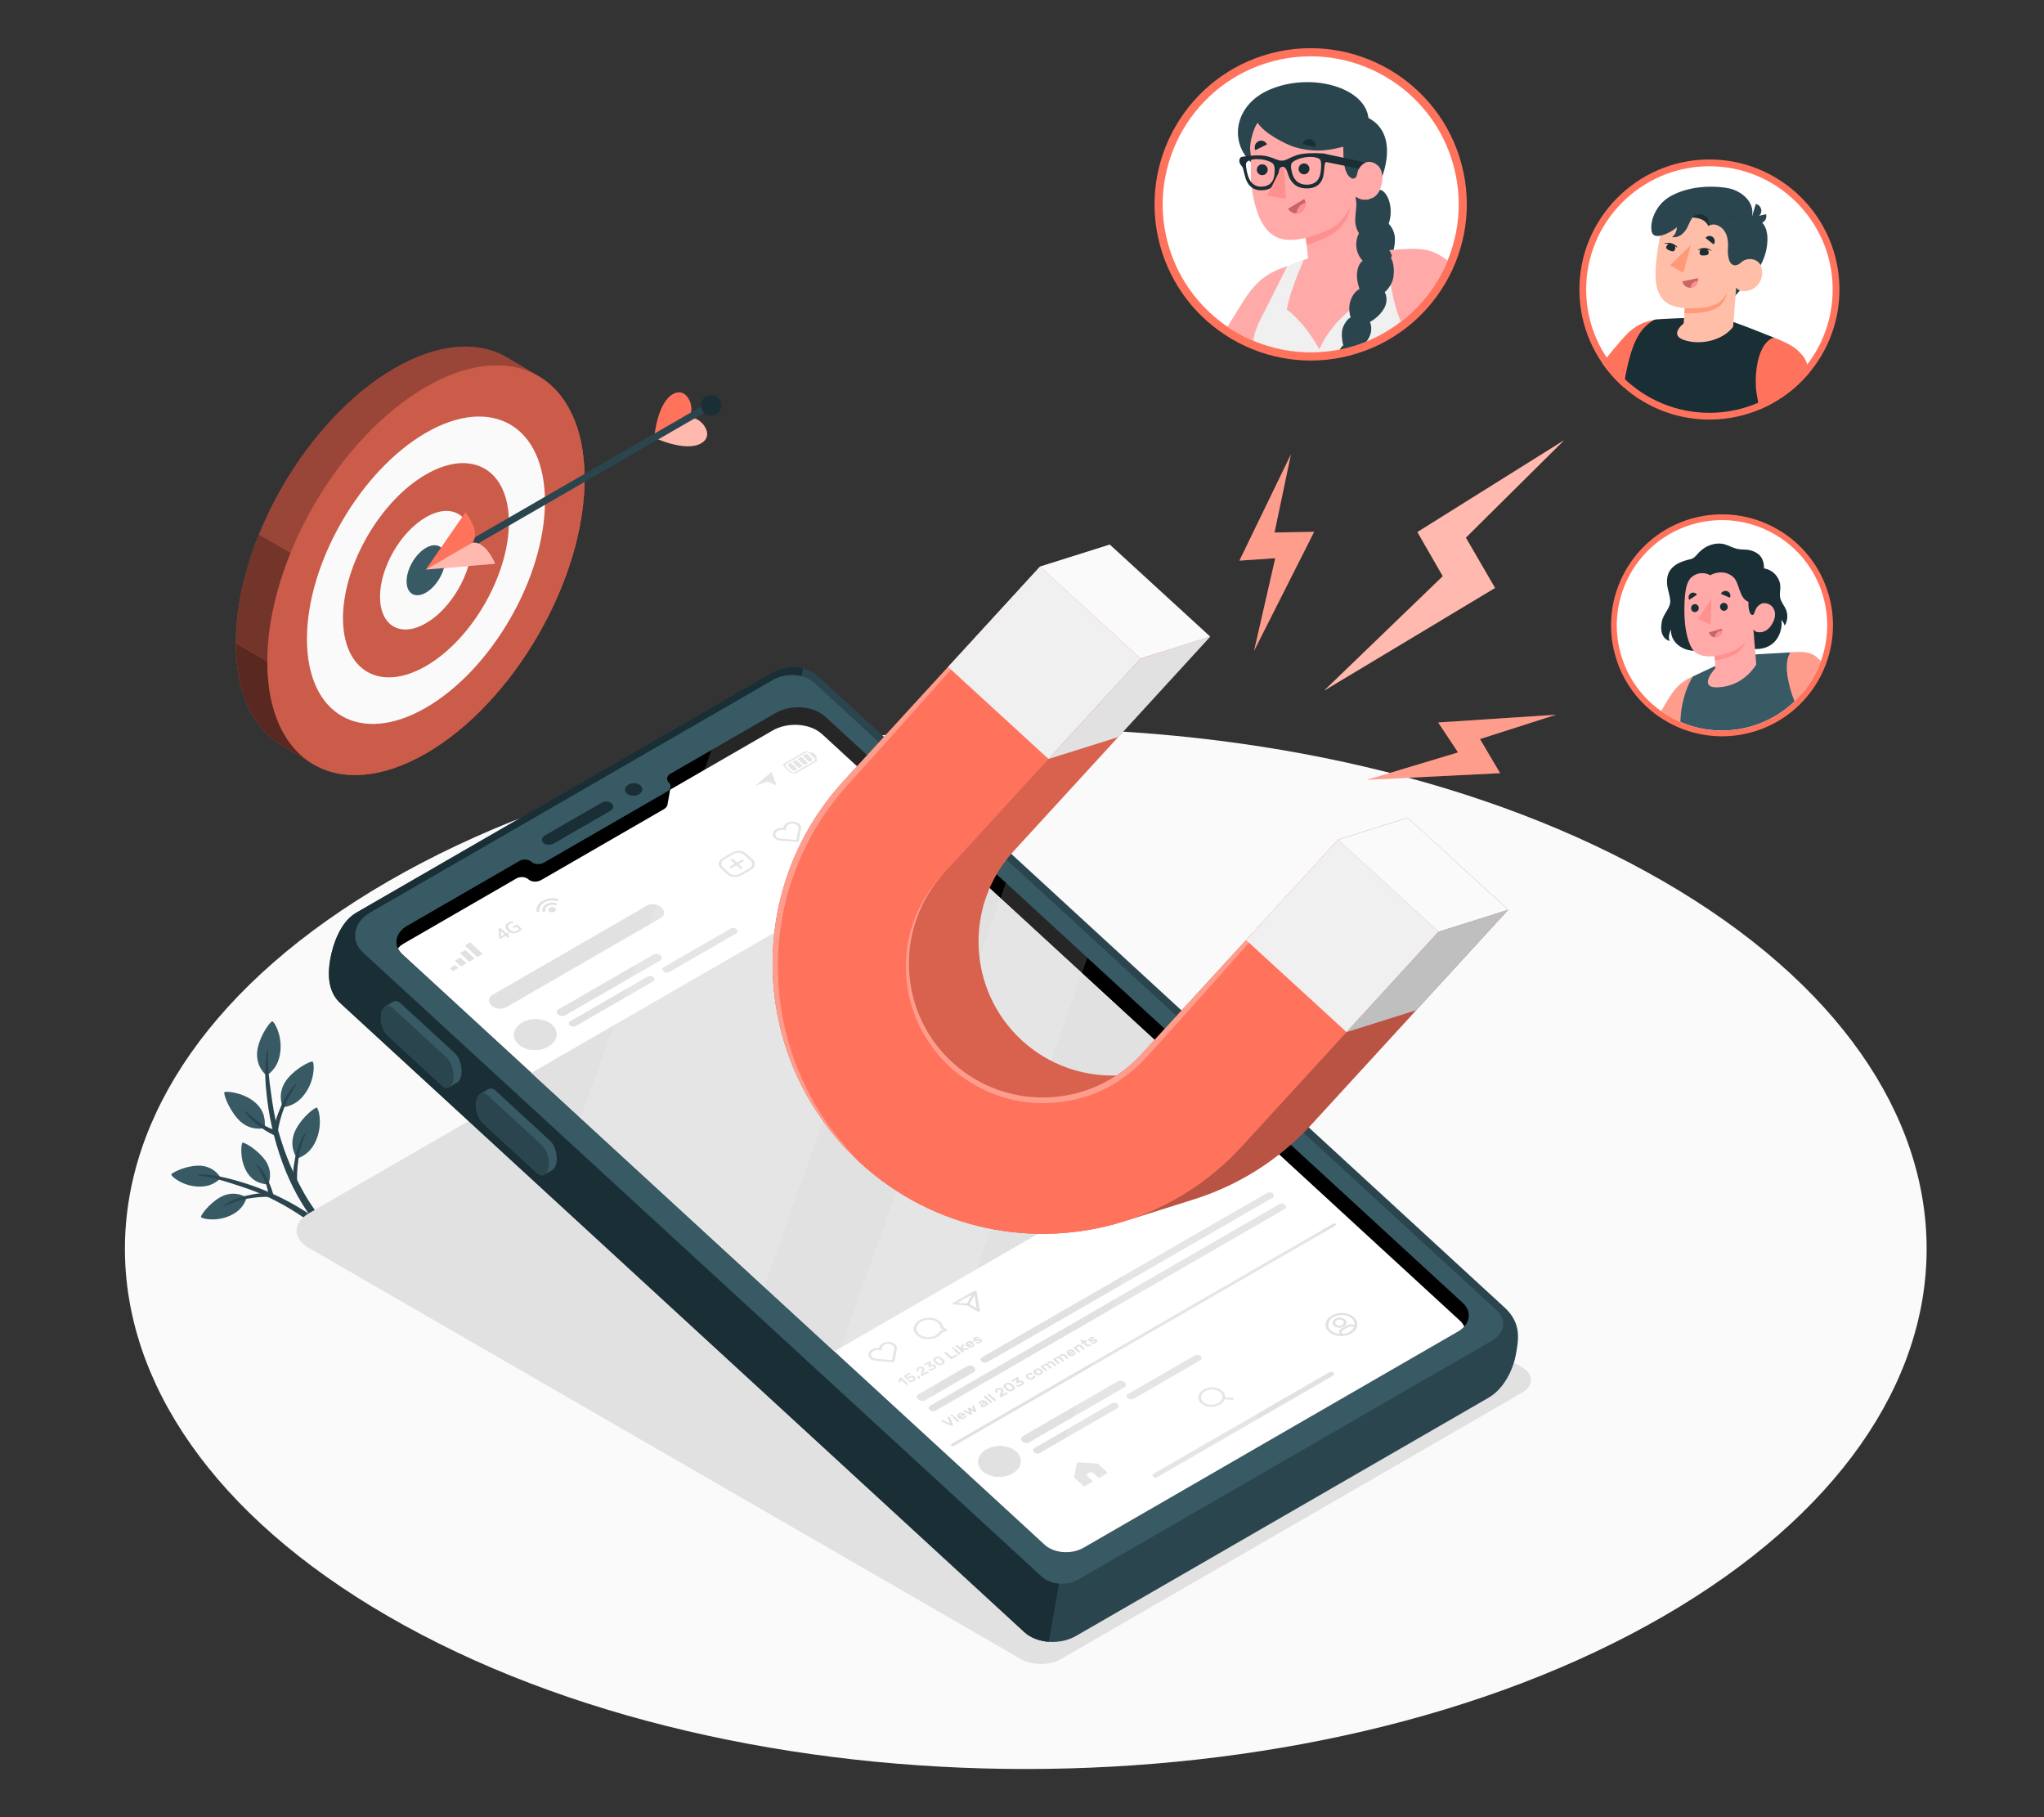<?xml version="1.0" encoding="UTF-8"?>
<svg id="Layer_2" data-name="Layer 2" xmlns="http://www.w3.org/2000/svg" viewBox="0 0 540 480">
  <rect x="0" y="0" width="540" height="480" fill="#333333" stroke="none"/>
  <defs>
    <style>
      .cls-1 {
        fill: #ff9a79;
      }

      .cls-1, .cls-2, .cls-3, .cls-4, .cls-5, .cls-6, .cls-7, .cls-8, .cls-9, .cls-10, .cls-11, .cls-12, .cls-13, .cls-14, .cls-15, .cls-16, .cls-17, .cls-18, .cls-19, .cls-20, .cls-21, .cls-22 {
        stroke-width: 0px;
      }

      .cls-2 {
        fill: #ff735d;
      }

      .cls-23, .cls-9 {
        opacity: .5;
      }

      .cls-3 {
        opacity: .4;
      }

      .cls-4 {
        fill: #375a64;
      }

      .cls-5 {
        fill: #e1e1e1;
      }

      .cls-6 {
        fill: #ffbea7;
      }

      .cls-8 {
        fill: #2b454e;
      }

      .cls-9, .cls-16, .cls-22 {
        fill: #fff;
      }

      .cls-10 {
        fill: #c76668;
      }

      .cls-11 {
        fill: #f0f0f0;
      }

      .cls-12 {
        fill: none;
      }

      .cls-13 {
        opacity: .2;
      }

      .cls-14 {
        fill: #1a2e35;
      }

      .cls-24, .cls-19 {
        opacity: .15;
      }

      .cls-15 {
        fill: #ff9090;
      }

      .cls-25, .cls-22 {
        opacity: .3;
      }

      .cls-17 {
        fill: #fafafa;
      }

      .cls-18 {
        fill: #ffaaa8;
      }

      .cls-20 {
        opacity: .55;
      }

      .cls-21 {
        opacity: .65;
      }
    </style>
  </defs>
  <g id="Layer_2-2" data-name="Layer 2">
    <g>
      <g>
        <path id="Floor" class="cls-17" d="m102.71,232.71c-92.94,53.66-92.94,140.66,0,194.32,92.95,53.66,243.64,53.66,336.58,0,92.94-53.66,92.94-140.66,0-194.32-92.95-53.66-243.64-53.66-336.58,0Z"/>
        <g id="Plants">
          <g id="Plants-2" data-name="Plants">
            <path class="cls-4" d="m58.34,311.2c-.78-1.44-2.82-3.45-6.27-3.29-3.45.16-6.71,1.91-6.82,2.31-.11.4,2.63,2.86,6.66,3.18,3.95.31,5.65-1.57,6.43-2.19Z"/>
            <path class="cls-4" d="m65.19,316.36c-1.35-.92-4.09-1.78-7.08-.07-3,1.72-5.1,4.77-5.01,5.17.08.41,3.65,1.34,7.38-.22,3.66-1.53,4.31-3.97,4.72-4.89Z"/>
            <path class="cls-4" d="m70.82,312.93c.68-1.49,1.05-4.33-1.16-6.99-2.21-2.66-5.2-4.25-5.58-4.1-.38.15-.8,4.22.95,7.41,1.9,3.48,4.83,3.43,5.8,3.67Z"/>
            <path class="cls-8" d="m93.28,331.9c-1.48-2.73-3.83-4.97-6.13-7.01-2.16-1.92-4.5-3.65-6.95-5.18-5.08-3.18-10.66-5.74-16.41-7.46-3.66-1.1-7.6-2.13-11.45-1.99-.08,0-.12.2-.04.22,4.68.7,6.92,1.48,10.23,2.55,2.88.93,5.79,1.93,8.8,3.41,5.29,2.6,9.24,5.2,13.47,8.68,2.75,2.26,5.06,4.92,7.52,7.47.53.55,1.32.02.95-.67Z"/>
            <path class="cls-8" d="m72.16,315.39c-.41-1.53-1.01-2.95-1.74-4.36-.68-1.3-1.55-2.64-2.68-3.59-.16-.13-.09.18-.02.29.74,1.15,1.34,2.28,1.95,3.51.63,1.27,1.01,2.67,1.26,4.06.06.35.4.74.77.76.36.02.56-.34.47-.67Z"/>
            <path class="cls-8" d="m71.58,315.28c-2.18-.31-4,0-6.5.56-1.06.24-1.85.5-2.86.88-1.01.38-2.63,1.26-3.09,1.74-.03.03-.17.29-.09.25.86-.42,2.23-.95,3.22-1.29,1.22-.42,2-.61,3.06-.79,2.45-.42,4.13-.54,6.28-.48.44.01.35-.82-.02-.87Z"/>
          </g>
          <g id="Plants-3" data-name="Plants">
            <path class="cls-4" d="m70.48,284.12c-1.41-1.12-3.19-3.71-2.36-7.41.83-3.7,3.35-6.89,3.8-6.93.45-.04,2.59,3.39,2.16,7.81-.42,4.33-2.77,5.81-3.6,6.53Z"/>
            <path class="cls-4" d="m74.75,292.51c-.74-1.64-1.15-4.76,1.28-7.67,2.43-2.91,6.12-4.6,6.55-4.43.42.17.76,4.2-1.64,7.93-2.35,3.66-5.12,3.9-6.18,4.17Z"/>
            <path class="cls-4" d="m69.97,297.94c-1.74.45-4.88.31-7.33-2.59-2.45-2.89-3.6-6.43-3.36-6.82.24-.39,4.71-.05,7.83,2.44,3.39,2.72,2.79,5.87,2.86,6.96Z"/>
            <path class="cls-8" d="m86.18,325.83c-2.67-2.12-4.64-5.09-6.41-7.97-1.66-2.71-3.08-5.56-4.28-8.5-2.47-6.1-4.16-12.62-4.93-19.16-.49-4.17-.84-8.62.04-12.76.02-.09.24-.09.24,0-.13,5.19.28,7.76.8,11.55.45,3.28.98,6.63,2.01,10.16,1.8,6.21,3.85,10.98,6.8,16.22,1.92,3.4,4.35,6.41,6.64,9.56.49.68-.24,1.43-.91.9Z"/>
            <path class="cls-8" d="m72.38,299.85c-1.58-.73-3-1.66-4.37-2.72-1.27-.98-2.56-2.18-3.37-3.58-.11-.2.21-.07.31.03,1.1,1.02,2.21,1.88,3.42,2.77,1.25.92,2.69,1.6,4.15,2.13.37.14.72.57.67.98-.05.4-.47.54-.81.38Z"/>
            <path class="cls-8" d="m72.36,299.21c.08-2.41.76-4.32,1.85-6.92.46-1.1.89-1.9,1.5-2.92.61-1.02,1.87-2.6,2.47-3,.04-.03.35-.13.29-.05-.62.85-1.46,2.22-2.01,3.23-.68,1.24-1.04,2.05-1.44,3.16-.93,2.57-1.38,4.36-1.71,6.7-.07.48-.95.23-.94-.19Z"/>
            <path class="cls-4" d="m78.54,306.05c-1.07-1.45-2.11-4.41-.35-7.77,1.77-3.36,5.03-5.78,5.48-5.7.45.08,1.61,3.95.05,8.1-1.53,4.07-4.19,4.89-5.18,5.37Z"/>
            <path class="cls-8" d="m77.6,313.1c-.42-2.38-.15-4.38.36-7.16.22-1.17.48-2.05.86-3.17.38-1.13,1.28-2.93,1.79-3.45.04-.04.31-.2.27-.11-.43.96-.96,2.48-1.29,3.58-.41,1.36-.59,2.22-.75,3.39-.37,2.71-.44,4.56-.28,6.91.03.48-.89.42-.96.01Z"/>
          </g>
        </g>
        <path id="Shadow" class="cls-5" d="m402.04,361.11l-189.56-109.43c-3.24-1.87-8.53-1.87-11.76,0l-119.07,68.78c-4.39,2.53-4.39,6.68,0,9.21l188.16,108.62c2.85,1.65,7.52,1.65,10.38,0l121.87-70.38c3.24-1.87,3.24-4.92,0-6.79Z"/>
        <g id="Mobile">
          <g id="Mobile-2" data-name="Mobile">
            <g>
              <path class="cls-8" d="m216.74,179.19l180.73,166.16c4.54,4.17,3.72,8.46,3.03,12.32-.68,3.85-3.01,9.09-7.27,11.55l-108.96,62.91c-4.26,2.46-10.37,2-13.65-1.02l-180.73-166.16c-3.28-3.02-3.33-7.67-2.64-11.52.68-3.85,2.62-9.89,6.88-12.34l108.97-62.91c4.26-2.46,9.08-3.19,13.65,1.02Z"/>
              <path class="cls-14" d="m210.81,184.12l-112.05,64.69,181.51,166.82-3.2,18.04c-2.47-.18-4.82-1.05-6.46-2.56l-180.73-166.16c-3.28-3.02-3.33-7.67-2.64-11.52.68-3.85,2.62-9.89,6.88-12.34l108.97-62.91c2.66-1.54,5.81-2.57,9.07-1.65,0,0-.1.56-.1.56l-1.25,7.03Z"/>
            </g>
            <path class="cls-4" d="m395.54,346.24l-180.42-165.87c-2.6-2.39-7.48-2.75-10.86-.81l-106.37,61.42c-4.57,2.64-5.43,7.46-1.91,10.7l179.3,164.84c2.29,2.11,6.6,2.43,9.58.71l109.28-63.09c3.37-1.94,4-5.49,1.4-7.88Z"/>
            <g>
              <g>
                <path class="cls-4" d="m145.32,301.31c1.29,1.19,2.05,3.79,1.69,5.82-.17.98-.58,1.63-1.09,1.92-.36.2-1.75,1.03-2.13,1.24-.55.31-1.23.19-1.89-.42l-14.37-13.21c-1.29-1.19-2.05-3.79-1.69-5.82.17-.93.54-1.57,1.02-1.88.38-.24,1.82-1.07,2.19-1.28.55-.31,1.23-.19,1.89.42l14.37,13.21Z"/>
                <path class="cls-8" d="m143.21,302.54l-14.37-13.21c-1.29-1.19-2.63-.51-2.99,1.51-.36,2.02.4,4.63,1.69,5.82l14.37,13.21c1.29,1.19,2.63.51,2.99-1.51.36-2.02-.4-4.63-1.69-5.82Z"/>
              </g>
              <g>
                <path class="cls-4" d="m120.18,278.2c1.29,1.19,2.05,3.79,1.69,5.82-.17.98-.58,1.63-1.09,1.92-.36.2-1.75,1.03-2.13,1.24-.55.31-1.23.19-1.89-.42l-14.37-13.21c-1.29-1.19-2.05-3.79-1.69-5.82.17-.93.54-1.57,1.02-1.88.38-.24,1.82-1.07,2.19-1.28.55-.31,1.23-.19,1.89.42l14.37,13.21Z"/>
                <path class="cls-8" d="m118.06,279.42l-14.37-13.21c-1.29-1.19-2.63-.51-2.99,1.51-.36,2.02.4,4.63,1.69,5.82l14.37,13.21c1.29,1.19,2.63.51,2.99-1.51.36-2.02-.4-4.63-1.69-5.82Z"/>
              </g>
            </g>
            <g>
              <path class="cls-7" d="m218.02,189.31l168.48,154.9c2.49,2.29,1.89,5.67-1.33,7.52l-98.87,57.08c-3.21,1.87-7.85,1.53-10.34-.77L106.27,252.04c-2.02-1.85-2.02-4.42-.2-6.32.15-.15.28-.29.43-.43.33-.27.7-.53,1.1-.76l27.81-16.06s.81-.47,1.81-1.05c1-.58,2.43-.47,3.21.24.77.71,2.27.79,3.34.17l32.41-18.71c1.06-.62,1.31-1.69.54-2.4-.72-.66-.61-1.63.22-2.23.06-.04.12-.08.18-.11l27.21-15.7.58-.34c4.07-2.35,9.96-1.91,13.1.97Z"/>
              <path class="cls-16" d="m139.62,232.29c-.78-.71-2.21-.82-3.21-.24-1,.57-1.81,1.05-1.81,1.05l-27.81,16.06c-.4.23-.77.49-1.1.76-.15.14-.29.28-.43.43-.05.05-.08.1-.12.15.26.54.64,1.06,1.15,1.54l169.68,156c2.49,2.29,7.13,2.64,10.34.77l98.87-57.08c.67-.39,1.22-.84,1.66-1.33-.25-.55-.63-1.08-1.15-1.56l-168.48-154.9c-3.14-2.89-9.03-3.32-13.1-.98l-.58.34-26.49,15.29s-.62,3.51-.69,3.93c-.08.46-.42.9-.97,1.23l-32.41,18.71c-1.07.62-2.57.54-3.34-.17Z"/>
              <g>
                <path class="cls-14" d="m143.99,220.66l14.86-8.58c.89-.51,2.13-.45,2.77.14.64.59.44,1.48-.44,1.99l-14.86,8.58c-.89.51-2.12.45-2.77-.14-.64-.59-.44-1.48.44-1.99Z"/>
                <path class="cls-14" d="m166,207.25c1-.58,2.43-.47,3.2.24.77.71.59,1.75-.41,2.33s-2.43.47-3.2-.24c-.77-.71-.59-1.75.41-2.33Z"/>
              </g>
            </g>
          </g>
          <g id="Feed">
            <g>
              <g>
                <path class="cls-5" d="m134.17,247.67s-.09-.03-.13-.07l-.43-.4-1.34.78c-.07.04-.14.04-.2-.02l-.15-.14s-.06-.06-.07-.08c0-.02-.02-.05-.02-.09l-.11-2.24s0-.07.01-.09c0-.02.03-.04.08-.07l.19-.11c.06-.03.11-.05.16-.04.05,0,.1.03.14.08l1.5,1.38.3-.17c.06-.03.11-.05.15-.04.05,0,.09.03.14.08l.1.09s.07.08.06.11c0,.03-.03.06-.09.1l-.3.17.43.4s.07.08.06.11c0,.03-.04.07-.09.1l-.23.13c-.06.03-.11.05-.15.04Zm-.84-.85l-1.07-.98.1,1.55.97-.56Z"/>
                <path class="cls-5" d="m135.5,246.51c-.49-.06-.96-.29-1.39-.68-.43-.39-.63-.77-.59-1.14.03-.37.29-.69.76-.96.19-.11.39-.2.59-.26.2-.06.39-.1.57-.1.04,0,.07,0,.09.02.01.01.02.03.03.05l.07.24s0,.05-.02.06c0,0-.03,0-.07.01-.29.02-.56.11-.83.26-.32.19-.49.41-.52.66-.02.26.13.53.46.84.33.31.67.48,1.01.53.34.05.66-.02.97-.2.11-.07.21-.14.31-.21.09-.08.16-.15.19-.22l-.7-.64-.56.32c-.06.03-.11.05-.15.04-.04,0-.09-.03-.14-.08l-.1-.09s-.07-.08-.06-.11c0-.03.03-.06.09-.09l.89-.52c.06-.04.12-.05.17-.04.05,0,.11.04.16.09l1,.92s.06.06.07.09c.01.02,0,.05,0,.08-.11.28-.39.55-.84.81-.48.28-.97.38-1.46.32Z"/>
              </g>
              <g>
                <path class="cls-5" d="m146.65,239.84c.33.3.25.75-.18,1-.43.25-1.05.2-1.38-.1-.33-.3-.25-.75.18-1,.43-.25,1.05-.2,1.38.1Z"/>
                <path class="cls-5" d="m144.29,238.83c-.78.45-1.13,1.16-.97,1.82.03.13.19.23.38.23h0c.24,0,.42-.16.38-.33-.11-.46.13-.96.68-1.28.55-.32,1.27-.38,1.87-.19.22.07.47-.03.53-.2h0c.05-.13-.04-.27-.22-.32-.84-.26-1.87-.18-2.65.28Z"/>
                <path class="cls-5" d="m143.33,237.95c-1.17.67-1.72,1.7-1.6,2.69.02.15.18.26.38.26h0c.23,0,.41-.15.39-.31-.1-.81.35-1.65,1.3-2.2.95-.55,2.18-.68,3.24-.42.22.05.45-.04.51-.2h0c.05-.14-.06-.28-.25-.33-1.29-.31-2.79-.15-3.96.52Z"/>
              </g>
              <g>
                <polygon class="cls-5" points="119.67 256.53 118.84 255.76 120.27 254.94 121.1 255.7 119.67 256.53"/>
                <polygon class="cls-5" points="121.82 255.29 120.16 253.76 121.59 252.94 123.25 254.46 121.82 255.29"/>
                <polygon class="cls-5" points="123.96 254.05 121.48 251.76 122.91 250.93 125.4 253.22 123.96 254.05"/>
                <polygon class="cls-5" points="126.11 252.8 122.8 249.76 124.23 248.93 127.54 251.98 126.11 252.8"/>
              </g>
              <g>
                <path class="cls-5" d="m213.31,198.48c-.31-.06-.58-.02-.77.09l-5.35,3.08c-.35.2-.34.61.02.94l1.51,1.38c.2.18.48.31.78.37.13.02.26.03.38.02.15-.01.29-.05.4-.11l5.35-3.08c.35-.2.34-.61-.02-.94l-1.51-1.38c-.2-.18-.48-.31-.78-.37Zm-3.83,5.64c-.11-.02-.23-.08-.33-.18l-1.51-1.38c-.26-.24-.27-.57-.01-.72l5.35-3.08c.06-.04.13-.06.21-.06.04,0,.08,0,.12,0,.11.02.23.08.33.18l1.51,1.38c.26.24.27.57.01.72l-5.35,3.08c-.1.06-.21.08-.33.06Z"/>
                <g>
                  <path class="cls-5" d="m208.91,201.49l1.78,1.64-.84.48c-.07.04-.22.05-.26,0l-1.32-1.22c-.19-.17-.19-.42-.01-.53l.66-.38Z"/>
                  <polygon class="cls-5" points="209.3 201.27 210.3 200.69 212.08 202.33 211.08 202.91 209.3 201.27"/>
                  <polygon class="cls-5" points="210.7 200.47 211.7 199.89 213.48 201.53 212.48 202.11 210.7 200.47"/>
                  <path class="cls-5" d="m213.21,199.2l1.28,1.18c.24.22.13.5-.28.74l-.34.19-1.78-1.64.8-.46c.09-.05.27-.06.32-.01Z"/>
                </g>
                <path class="cls-5" d="m214.3,198.74c.15-.09.52.07.83.36l.28.26c.31.28.44.59.3.68l-.26.17-1.42-1.31s.12-.07.27-.16Z"/>
              </g>
              <polygon class="cls-5" points="199.44 207.61 203.83 203.87 205.16 207.48 202.77 206.42 199.44 207.61"/>
            </g>
            <g>
              <path class="cls-5" d="m195.95,227.12l-1.24.71-.95-.88c-.12-.11-.35-.13-.51-.04-.16.09-.19.26-.07.37l.95.88-1.24.71c-.16.09-.19.26-.07.37.12.11.35.13.51.04l1.24-.71.95.88c.12.11.35.13.51.04.16-.09.19-.26.07-.37l-.95-.88,1.24-.71c.16-.09.19-.26.07-.37s-.35-.13-.51-.04Zm-2.57-1.93l-2.48,1.43c-1.18.68-1.4,1.92-.49,2.76l1.69,1.56c.91.84,2.62.97,3.8.28l2.48-1.43c1.18-.68,1.4-1.92.49-2.76l-1.69-1.56c-.91-.84-2.62-.97-3.8-.28Zm4.92,2.17c.67.61.51,1.52-.36,2.02l-2.48,1.43c-.87.5-2.11.41-2.78-.21l-1.69-1.56c-.67-.61-.51-1.52.36-2.02l2.48-1.43c.87-.5,2.11-.41,2.78.21l1.69,1.56Z"/>
              <path class="cls-5" d="m207.87,217.4c-.5.29-.83.7-.91,1.17,0,.04,0,.07,0,.11-.05,0-.11-.01-.16-.02-.63-.05-1.25.08-1.76.37-1.03.59-1.22,1.67-.42,2.41.39.36.97.58,1.65.62l4.39.33c.1,0,.2-.02.27-.06s.13-.1.14-.18l.58-3.25c.1-.44-.07-.9-.46-1.26-.8-.73-2.28-.85-3.31-.25Zm3.05,1.45s0,.07,0,.07l-.53,2.93-4.03-.31s-.09,0-.09,0c-.42-.02-.81-.18-1.08-.42-.55-.51-.42-1.25.29-1.66.35-.2.78-.29,1.22-.26.18.01.35.05.51.1.13.04.29.02.39-.04.11-.07.16-.17.13-.27-.04-.11-.05-.23-.03-.36.06-.32.28-.61.63-.81.71-.41,1.74-.33,2.29.17.27.25.38.56.32.86Z"/>
              <path class="cls-5" d="m223.34,210.86l-.17.62c-.05.17-.26.29-.49.27l-.93-.05c-.28-.02-.52.15-.5.36l.1,1.25c.01.16.33.17.37.01l.16-.56c.05-.17.26-.28.49-.27l1.05.05c.29.01.52-.17.49-.37l-.2-1.29c-.02-.15-.33-.16-.37,0Zm-3.23-1c-1.71.99-2.03,2.78-.71,3.99.63.58,1.55.94,2.58,1.02l.73.67c.08.07.19.11.32.1.07,0,.14-.03.19-.06.04-.02.07-.05.1-.08l.63-.85c.36-.11.67-.24.94-.39,1.71-.99,2.03-2.78.71-3.99s-3.78-1.4-5.49-.41Zm4.34,3.99c-.25.14-.54.26-.9.36-.11.03-.19.1-.22.19l-.38.51-.41-.38c-.05-.09-.17-.16-.31-.16-.91-.04-1.71-.34-2.25-.84-1.07-.99-.81-2.44.58-3.25,1.39-.8,3.4-.65,4.47.33,1.07.99.81,2.44-.58,3.25Z"/>
            </g>
            <g>
              <path class="cls-5" d="m289.84,386.57l-4.99-.28c-.17,0-.33.09-.36.21l-.76,3.6c-.01.06.01.13.07.18l2.4,2.21c.11.1.32.12.46.03l2.1-1.21-1.35-1.24c-.33-.3-.25-.75.18-.99.43-.25,1.04-.2,1.37.1l1.35,1.24,2.1-1.21c.15-.08.17-.23.06-.34l-2.4-2.21c-.05-.05-.14-.08-.22-.09Z"/>
              <path class="cls-5" d="m322.94,367.42c-1.2-1.1-3.43-1.27-4.98-.37s-1.84,2.52-.64,3.62c1.2,1.1,3.43,1.27,4.98.37.65-.38,1.07-.88,1.26-1.42l2.04.15c.16.01.31-.07.33-.19l.02-.1c.02-.12-.09-.22-.25-.23l-2.02-.15c.04-.59-.19-1.18-.72-1.67Zm-1.09,3.21c-1.23.71-3.01.58-3.96-.3-.95-.87-.72-2.17.51-2.88,1.23-.71,3.01-.58,3.96.3.95.87.72,2.17-.51,2.88Z"/>
              <path class="cls-5" d="m351.82,347.5c-1.84,1.06-2.18,2.99-.76,4.29.78.72,2,1.13,3.29,1.12h0s.19,0,.19,0c.88-.04,1.72-.27,2.42-.68.71-.41,1.22-.96,1.46-1.57,0,0,0,0,0,0,0,0,0,0,0,0l.05-.13h0c.31-.91.04-1.87-.74-2.59-1.42-1.3-4.07-1.5-5.91-.44Zm5.76,3.3s-.04.08-.07.12c-.06.09-.13.17-.2.25-.02.02-.04.05-.06.07-.09.1-.2.19-.31.28,0,0-.01.01-.02.02-.25.19-.53.36-.84.49-.02,0-.03.01-.05.02-.14.06-.28.11-.42.15-.04.01-.08.02-.13.03-.12.03-.24.06-.37.08-.06.01-.12.02-.18.02-.08.01-.16.02-.24.02-.34-.33-.25-.81.21-1.08l1.27-.73c.46-.27,1.12-.22,1.48.09-.03.05-.05.11-.08.16Zm.26-.75c-.62-.29-1.47-.28-2.1.09l-1.27.73c-.63.37-.84.97-.59,1.48-.88-.08-1.69-.39-2.24-.89-1.17-1.08-.89-2.67.63-3.55s3.71-.71,4.88.36c.55.5.78,1.14.69,1.78Zm-5.09-1.71c-.81.47-.96,1.31-.33,1.88.62.57,1.78.66,2.59.19.81-.47.96-1.31.33-1.88-.62-.57-1.78-.66-2.59-.19Zm1.81,1.67c-.49.28-1.19.23-1.57-.12-.38-.35-.29-.86.2-1.14s1.19-.23,1.57.12c.38.35.29.86-.2,1.14Z"/>
            </g>
            <g>
              <path class="cls-5" d="m236.21,359.75c-.07.04-.17.07-.27.06l-4.39-.33c-.69-.04-1.26-.26-1.65-.62-.8-.73-.61-1.81.42-2.41.51-.29,1.13-.43,1.76-.37.05,0,.11,0,.16.02,0-.04,0-.07,0-.11.08-.47.41-.88.91-1.17,1.03-.59,2.51-.48,3.31.25.39.36.56.82.46,1.26l-.58,3.25c-.01.07-.06.13-.14.18Zm-5.45-2.89c-.71.41-.84,1.16-.29,1.66.27.25.66.4,1.08.42,0,0,.09,0,.09,0l4.03.31.53-2.93s0-.07,0-.07c.07-.3-.05-.62-.32-.86-.55-.51-1.58-.59-2.29-.17-.35.2-.57.49-.63.81-.02.13,0,.26.03.36.03.1-.02.2-.13.27-.1.06-.26.08-.39.04-.16-.05-.33-.09-.51-.1-.43-.04-.86.05-1.22.26Z"/>
              <path class="cls-5" d="m250.05,351.56l-1.18.44c-.15.26-.34.48-.56.67-1.39,1.22-3.87,1.42-5.52.45-1.65-.98-1.87-2.76-.47-3.99,1.39-1.22,3.87-1.42,5.52-.45.79.47,1.28,1.14,1.37,1.89l.92.54c.09.06.14.14.13.23,0,.05-.04.1-.08.14-.03.03-.07.05-.12.07Zm-1.56-.81c-.04-.66-.44-1.24-1.12-1.65-1.34-.79-3.36-.63-4.49.36-1.13.99-.96,2.45.39,3.24,1.34.79,3.36.63,4.49-.36.2-.18.37-.39.51-.64.04-.08.14-.14.26-.16l.7-.26-.52-.31c-.13-.04-.22-.13-.22-.23Z"/>
              <path class="cls-5" d="m257.78,340.93s0,0,0,0c0,0,0,0,0,0,0,0,0,0,0,0-.05-.02-.11-.02-.17-.01-.02,0-.03,0-.05,0-.04,0-.08.02-.12.04,0,0-.02,0-.03,0l-5.64,3.15h0c-.12.07-.17.18-.13.28.04.1.16.18.3.19l3.61.27,2.74,1.56c.12.06.28.07.41.02.02,0,.03-.01.05-.02.1-.06.16-.15.14-.24l-.89-5.02s0-.01-.01-.02c0-.03-.02-.06-.05-.08,0,0-.02-.02-.03-.03-.03-.03-.07-.05-.12-.07Zm-4.85,3.19l3.86-2.15-1.32,2.34-2.54-.19Zm5.12,1.47l-1.91-1.08,1.31-2.31.6,3.39Z"/>
              <path class="cls-5" d="m325.59,301.26l-4.53,2.62c-.21.12-.25.34-.09.49l3.95,3.63c.12.11.32.15.5.12.07-.01.13-.04.18-.07.1-.06.16-.14.18-.23l.54-2.5,3.46.18c.19.01.38-.06.47-.19.09-.12.08-.28-.04-.38l-3.95-3.63c-.16-.15-.47-.17-.68-.05Zm3.17,3.49l-2.8-.15c-.13,0-.25.02-.34.08-.09.05-.16.13-.18.23l-.44,2.02-2.96-2.72,3.76-2.17,2.96,2.72Z"/>
            </g>
            <polygon class="cls-5" points="327.37 295.23 220.41 356.97 140.38 283.4 247.33 221.65 327.37 295.23"/>
            <path class="cls-5" d="m352.22,363.34l-46.52,26.86c-.31.18-.77.12-1.04-.13h0c-.27-.25-.24-.6.06-.77l46.52-26.86c.31-.18.77-.12,1.04.13h0c.27.25.24.6-.06.77Z"/>
            <g>
              <path class="cls-5" d="m257.22,362.47l-12.81,7.4c-.54.31-1.37.21-1.85-.24h0c-.48-.44-.43-1.05.11-1.36l12.81-7.4c.54-.31,1.37-.21,1.85.24h0c.48.44.43,1.05-.11,1.36Z"/>
              <path class="cls-5" d="m336.2,316.39l-75.38,43.44c-.44.25-1.11.17-1.51-.19h0c-.39-.36-.35-.86.09-1.11l75.38-43.44c.44-.25,1.11-.17,1.51.19h0c.39.36.35.86-.09,1.11Z"/>
              <path class="cls-5" d="m339.42,319.35l-92.29,53.29c-.44.25-1.11.17-1.51-.19h0c-.39-.36-.35-.86.09-1.11l92.29-53.29c.44-.25,1.11-.17,1.51.19h0c.39.36.35.86-.09,1.11Z"/>
              <g>
                <path class="cls-5" d="m237.4,365.12s-.06-.02-.08-.04c-.02-.02-.02-.04-.01-.07l.31-.88s.02-.04.03-.06c0-.02.03-.04.05-.05l.28-.16s.06-.02.09-.02c.03,0,.06.01.08.03l1.79,1.64s.03.04.02.07c0,.02-.02.04-.05.06l-.29.17s-.06.02-.09.02c-.03,0-.06-.01-.08-.03l-1.37-1.26-.2.58s-.03.04-.05.05c-.03.01-.06.02-.1.01l-.33-.05Z"/>
                <path class="cls-5" d="m238.75,363.52s-.03-.04-.02-.06c0-.03.02-.05.05-.06l1.35-.78s.06-.02.09-.02c.03,0,.06.01.08.03l.2.18s.03.04.02.06c0,.02-.02.04-.05.06l-1.01.58.31.35c.04-.06.1-.1.16-.14.06-.04.11-.07.15-.1.13-.08.27-.14.41-.18.14-.04.28-.06.42-.06.14,0,.27.03.4.07.13.04.24.12.35.21.12.11.19.22.23.32.04.11.04.21,0,.31-.03.1-.09.19-.18.28-.09.09-.2.17-.33.25-.17.1-.32.16-.47.2-.15.04-.29.06-.41.06-.13,0-.24-.02-.35-.06-.1-.04-.2-.09-.27-.15-.02-.02-.03-.04-.03-.07s.02-.04.05-.06l.29-.17s.05-.02.08-.02c.03,0,.06,0,.09.02.06.03.11.05.17.06.06,0,.11,0,.17,0s.11-.03.17-.05c.06-.02.11-.05.17-.08.14-.08.22-.17.24-.27.03-.1,0-.2-.11-.29-.08-.08-.19-.12-.33-.12-.14,0-.28.03-.42.11-.07.04-.12.08-.16.11-.03.03-.06.06-.07.09-.02.03-.03.05-.04.07-.01.02-.04.04-.07.06l-.33.19s-.06.02-.09.02c-.03,0-.06-.01-.08-.03l-.83-.92Z"/>
                <path class="cls-5" d="m242.36,363.76s-.03-.06-.03-.09c0-.04.03-.07.07-.09l.31-.18s.05-.02.07-.02c.03,0,.05.01.07.03,0,0,.01.01.02.02l.22.56s.01.05,0,.08c0,.03-.03.06-.07.09l-.16.09s-.05.02-.07.02c-.03,0-.05-.01-.07-.03h0s-.36-.47-.36-.47Z"/>
                <path class="cls-5" d="m243.64,361.86c.03-.08.03-.15,0-.2-.03-.05-.06-.1-.1-.13-.08-.07-.17-.11-.28-.12-.11-.01-.24.02-.38.1-.13.08-.2.15-.21.24-.01.08,0,.16.06.25.02.03.02.05.01.07,0,.02-.02.04-.05.05l-.28.16s-.06.02-.09.02c-.03,0-.06-.01-.08-.03-.08-.08-.13-.17-.15-.26-.03-.1-.03-.19,0-.29.02-.1.08-.19.15-.28.08-.09.18-.17.3-.25.15-.09.3-.14.45-.17.15-.03.29-.04.42-.02.13.01.25.04.36.09.11.05.2.1.27.17.05.04.09.08.12.13.03.04.06.09.07.14.01.05.02.12.01.19,0,.07-.02.15-.06.25l-.2.81,1-.58s.06-.02.09-.02c.03,0,.06.01.08.03l.2.18s.03.04.02.07c0,.02-.02.04-.05.06l-1.67.97s-.06.02-.09.02c-.03,0-.06-.01-.08-.03l-.17-.16s-.05-.06-.05-.1c0-.03,0-.06.01-.08l.35-1.27Z"/>
                <path class="cls-5" d="m245.56,359.48s.06-.02.09-.02c.03,0,.06.01.08.03l.2.18s.03.04.03.07c0,.03,0,.05,0,.07l-.1.69c.12-.05.24-.09.35-.11.12-.02.23-.03.34-.02.11,0,.21.03.31.07.1.04.19.1.27.17.1.09.16.18.18.28.03.1.02.19-.01.29-.04.1-.1.19-.19.29-.09.09-.21.18-.34.26-.17.1-.33.17-.48.21s-.29.07-.43.07c-.13,0-.25-.01-.35-.04-.1-.03-.19-.07-.25-.12-.02-.02-.03-.04-.03-.07,0-.02.02-.04.05-.06l.28-.16s.05-.02.08-.02c.03,0,.06,0,.1.02.04.01.08.02.12.02.04,0,.09,0,.15,0,.05,0,.12-.03.19-.05.07-.03.15-.06.23-.11.15-.08.24-.17.29-.27.04-.09.03-.18-.06-.25-.08-.08-.19-.1-.31-.09-.13.02-.26.07-.41.15l-.3.17s-.06.02-.09.02c-.03,0-.06-.01-.08-.03l-.2-.18s-.03-.04-.03-.07c0-.03,0-.05,0-.07l.1-.66-.99.57s-.06.02-.09.02c-.03,0-.06-.01-.08-.03l-.2-.18s-.03-.04-.02-.06c0-.02.02-.04.05-.06l1.57-.91Z"/>
                <path class="cls-5" d="m248.78,358.7s.08.07.12.1c.04.04.09.08.13.12.04.04.09.08.13.12.04.04.08.07.11.11.1.1.18.21.23.31.06.1.08.21.07.31,0,.11-.05.21-.14.31-.08.1-.21.21-.39.31-.18.1-.34.17-.5.2s-.31.04-.45.02c-.14-.02-.28-.06-.4-.12-.13-.06-.25-.14-.36-.24-.07-.06-.16-.13-.25-.22-.09-.08-.17-.16-.23-.22-.1-.1-.18-.21-.24-.31-.06-.11-.08-.21-.08-.32,0-.11.05-.21.13-.32.08-.11.21-.21.38-.31.17-.1.34-.17.5-.2.16-.04.31-.04.45-.03.14.02.28.06.4.12.13.06.25.14.36.24Zm-.97,1.27c.14.12.29.19.43.21.14.03.3,0,.47-.11.17-.1.25-.2.25-.31,0-.11-.06-.23-.18-.36-.07-.07-.14-.14-.23-.22-.08-.08-.16-.15-.24-.21-.14-.12-.29-.19-.43-.21-.14-.03-.3,0-.47.11-.17.1-.25.2-.25.31,0,.11.06.23.18.35.07.07.14.14.22.22.09.08.17.15.24.21Z"/>
                <path class="cls-5" d="m252.62,357.78s.06-.02.09-.02c.03,0,.06.01.08.03l.2.18s.03.04.02.07c0,.02-.02.04-.05.06l-1.57.91s-.06.02-.09.02c-.03,0-.06-.01-.08-.03l-1.79-1.64s-.03-.04-.02-.06c0-.03.02-.05.05-.06l.29-.17s.06-.02.09-.02c.03,0,.06.01.08.03l1.52,1.39,1.18-.68Z"/>
                <path class="cls-5" d="m251.8,355.84s.06-.02.09-.02c.03,0,.06.01.08.03l.22.2s.03.04.02.06c0,.02-.02.04-.05.06l-.31.18s-.06.02-.09.02c-.03,0-.06-.01-.08-.03l-.22-.2s-.03-.04-.02-.07c0-.03.02-.04.05-.06l.31-.18Zm1.97,1.69s.03.04.02.06c0,.02-.02.04-.05.06l-.27.16s-.06.02-.09.02c-.03,0-.06-.01-.08-.03l-1.29-1.18s-.03-.04-.02-.06c0-.02.02-.04.05-.06l.27-.16s.06-.02.09-.02c.03,0,.06.01.08.03l1.29,1.18Z"/>
                <path class="cls-5" d="m254.25,356.54l.48.44s.03.04.02.07c0,.02-.02.04-.05.06l-.27.16s-.06.02-.09.02c-.03,0-.06-.01-.08-.03l-1.81-1.67s-.03-.04-.02-.07c0-.02.02-.04.05-.06l.27-.16s.06-.02.09-.02c.03,0,.06.01.08.03l.87.8.23-.69s.01-.04.03-.06.03-.04.07-.06l.37-.21s.05-.02.08-.02c.03,0,.05.01.07.03,0,0,.02.02.02.03s0,.03,0,.05l-.32.96,1.59.1s.04,0,.06,0c.01,0,.02.01.03.02.02.02.03.04.02.06,0,.02-.02.04-.04.05l-.35.2s-.07.03-.11.04c-.04,0-.07,0-.09,0l-1.19-.07Z"/>
                <path class="cls-5" d="m255.41,355.61c-.1-.09-.18-.2-.23-.3-.05-.11-.07-.21-.06-.32,0-.11.05-.21.12-.31.07-.1.17-.19.31-.26.13-.08.27-.13.42-.16.15-.03.29-.03.43-.02.14.01.27.05.4.1s.24.12.33.21l.12.11s.03.04.02.07c0,.02-.02.04-.05.06l-1.2.69s.09.07.15.08c.05.02.11.02.17.02s.12-.01.18-.03c.06-.02.12-.04.17-.07.08-.04.13-.09.17-.12.04-.04.06-.08.07-.11.01-.03.02-.05.03-.06.01-.02.03-.03.06-.05l.29-.17s.06-.02.09-.02c.03,0,.06.01.08.03.02.03.04.07.04.12,0,.06,0,.12-.04.2-.03.08-.08.16-.16.24-.07.08-.18.17-.31.24s-.27.13-.42.16c-.14.03-.29.04-.43.02-.14-.02-.28-.06-.41-.12-.13-.06-.25-.14-.36-.24Zm.46-.89c-.07.04-.12.08-.15.12-.03.04-.05.09-.06.13,0,.04,0,.08,0,.12.01.04.03.07.05.1l.81-.47s-.07-.04-.11-.06c-.04-.02-.09-.03-.15-.04-.05,0-.11,0-.18.01-.06.01-.13.04-.21.09Z"/>
                <path class="cls-5" d="m258.88,354.07s-.04-.03-.07-.03c-.03,0-.07,0-.12.02-.05.01-.12.04-.2.07-.08.03-.18.07-.31.11-.12.04-.23.07-.33.09-.1.01-.18.02-.26,0-.08,0-.15-.03-.21-.06-.06-.03-.12-.08-.18-.13-.06-.05-.09-.11-.11-.18-.02-.07-.02-.14,0-.21.02-.07.07-.15.13-.23.07-.08.16-.15.27-.22.12-.07.23-.12.34-.15.11-.03.22-.06.31-.06.1,0,.19,0,.27.02.08.02.14.05.19.09.02.02.03.04.03.06,0,.03-.02.05-.05.06l-.28.16s-.07.03-.1.03c-.03,0-.06,0-.09,0-.03,0-.07,0-.12.02-.05.01-.1.04-.18.08-.07.04-.13.09-.17.13-.04.05-.04.09,0,.13.02.02.04.03.07.04.03,0,.06,0,.11,0,.05-.01.11-.03.19-.06.08-.03.18-.06.3-.11.25-.09.45-.13.61-.11.16.02.3.08.41.18.06.05.09.11.11.18.02.07.01.14-.01.22-.03.08-.08.16-.15.24-.07.08-.17.16-.3.23-.13.07-.25.13-.37.16-.12.03-.23.05-.33.06-.1,0-.2,0-.28-.03-.08-.02-.15-.05-.19-.09-.02-.02-.03-.04-.03-.06,0-.03.02-.05.05-.06l.28-.16s.07-.03.1-.03c.03,0,.07,0,.1,0,.04,0,.09,0,.14-.01.05-.01.12-.04.2-.09.04-.02.07-.04.11-.07.03-.03.06-.05.09-.08.02-.03.04-.05.05-.08,0-.02,0-.05-.02-.07Z"/>
              </g>
              <g>
                <path class="cls-5" d="m251.05,376.02l-.72-1.56s0-.04,0-.06c0-.02.02-.05.06-.07l.27-.16s.06-.02.09-.02c.03,0,.06.01.08.03,0,0,0,0,0,0,0,0,0,0,.01.02l.94,2.06s.02.07.02.09c0,.03-.02.05-.06.07l-.29.17s-.07.03-.11.03c-.04,0-.07-.01-.12-.04l-2.54-1.14s-.02,0-.02-.01c0,0,0,0,0,0-.02-.02-.03-.04-.02-.06,0-.02.02-.04.04-.06l.27-.16s.07-.03.1-.02c.03,0,.06.01.08.02l1.92.86Z"/>
                <path class="cls-5" d="m251.46,373.67s.06-.02.09-.02c.03,0,.06.01.08.03l.22.2s.03.04.02.06c0,.02-.02.04-.05.06l-.31.18s-.06.02-.09.02c-.03,0-.06-.01-.08-.03l-.22-.2s-.03-.04-.02-.07c0-.03.02-.04.05-.06l.31-.18Zm1.97,1.69s.03.04.02.06c0,.02-.02.04-.05.06l-.27.16s-.06.02-.09.02c-.03,0-.06-.01-.08-.03l-1.29-1.18s-.03-.04-.02-.06c0-.02.02-.04.05-.06l.27-.16s.06-.02.09-.02c.03,0,.06.01.08.03l1.29,1.18Z"/>
                <path class="cls-5" d="m253.18,374.54c-.1-.09-.18-.2-.23-.3-.05-.11-.07-.21-.06-.32,0-.11.05-.21.12-.31.07-.1.17-.19.3-.26.13-.08.27-.13.42-.16.15-.03.29-.03.43-.02.14.01.27.05.4.1s.24.12.33.21l.12.11s.03.04.02.07c0,.02-.02.04-.05.06l-1.2.69s.09.07.15.08c.05.02.11.02.17.02.06,0,.12-.01.18-.03.06-.02.12-.04.17-.07.08-.04.13-.09.17-.12.04-.04.06-.08.07-.11.01-.03.02-.05.03-.06.01-.02.03-.03.06-.05l.29-.17s.06-.02.09-.02c.03,0,.06.01.08.03.02.03.04.07.04.12,0,.06,0,.12-.04.2-.03.08-.08.16-.16.24-.07.08-.18.17-.31.24-.13.08-.27.13-.42.16-.14.03-.29.04-.43.02-.14-.02-.28-.06-.41-.12-.13-.06-.25-.14-.36-.24Zm.46-.89c-.07.04-.12.08-.15.12s-.05.09-.06.13c0,.04,0,.08,0,.12.01.04.03.07.05.1l.81-.47s-.07-.04-.11-.06c-.04-.02-.09-.03-.15-.04-.05,0-.11,0-.18.01-.06.01-.13.04-.21.09Z"/>
                <path class="cls-5" d="m257.24,372.4l-.47-.91s-.01-.04-.01-.06c0-.02.01-.04.05-.06l.27-.16s.06-.02.09-.02c.03,0,.06.01.08.03,0,0,.01.01.02.02l.73,1.48s.01.04.01.06c0,.02-.02.04-.05.06l-.27.16s-.06.03-.09.02c-.03,0-.06-.01-.08-.02l-1.09-.48.39.88s.01.04.01.06c0,.02-.01.04-.05.06l-.27.16s-.06.03-.09.02c-.03,0-.06-.01-.08-.02l-1.82-.86s-.01,0-.02-.02c-.02-.02-.03-.04-.02-.07,0-.02.02-.04.05-.06l.27-.16s.06-.03.09-.02c.03,0,.05.01.08.02l1.11.54-.45-.93s-.01-.04-.01-.06c0-.02.02-.04.04-.06l.27-.16s.06-.02.09-.02c.03,0,.06.01.08.02l1.13.53Z"/>
                <path class="cls-5" d="m258.62,370.85s-.05-.09-.06-.15c0-.06,0-.13.02-.2.02-.07.07-.15.14-.22.07-.08.16-.15.28-.22.12-.07.24-.12.37-.16.12-.03.24-.05.36-.05.12,0,.23.03.34.07.11.04.21.11.31.2l.81.75s.03.04.02.06c0,.02-.02.04-.05.06l-.27.16s-.06.02-.09.02c-.03,0-.06-.01-.08-.03l-.09-.08c0,.08-.02.16-.08.25-.06.09-.16.18-.3.26-.1.06-.21.1-.31.13-.1.03-.2.04-.29.04-.09,0-.18-.02-.26-.05-.08-.03-.16-.08-.22-.13-.13-.12-.17-.24-.12-.38.05-.13.15-.27.32-.41l.51-.41c-.08-.07-.16-.1-.26-.09s-.19.04-.29.1c-.06.03-.1.07-.12.1-.02.03-.03.07-.04.1,0,.03-.02.05-.03.06-.01.02-.03.03-.05.04l-.33.19s-.05.02-.08.02c-.03,0-.05-.01-.06-.03Zm1.38.37c.08-.05.14-.1.19-.15.05-.05.08-.11.09-.16.01-.05.01-.1,0-.15-.02-.05-.04-.09-.08-.12l-.03-.03-.42.34c-.09.07-.14.13-.16.17-.02.05,0,.09.04.13.04.04.09.05.16.03.07-.01.14-.04.21-.08Z"/>
                <path class="cls-5" d="m262.14,370.32s.03.04.02.06c0,.02-.02.04-.05.06l-.27.16s-.06.02-.09.02c-.03,0-.06-.01-.08-.03l-1.81-1.67s-.03-.04-.02-.07c0-.02.02-.04.05-.06l.27-.16s.06-.02.09-.02c.03,0,.06.01.08.03l1.81,1.67Z"/>
                <path class="cls-5" d="m263.1,369.77s.03.04.02.06c0,.02-.02.04-.05.06l-.27.16s-.06.02-.09.02c-.03,0-.06-.01-.08-.03l-1.81-1.67s-.03-.04-.02-.06c0-.03.02-.04.05-.06l.27-.16s.06-.02.09-.02c.03,0,.06.01.08.03l1.81,1.67Z"/>
                <path class="cls-5" d="m264.48,367.46c.03-.08.03-.15,0-.2-.03-.05-.06-.1-.1-.13-.08-.07-.17-.11-.28-.12-.11-.01-.24.02-.38.1-.13.08-.2.15-.21.24s0,.16.06.25c.02.03.02.05.01.07,0,.02-.02.04-.05.05l-.28.16s-.06.02-.09.02c-.03,0-.06-.01-.08-.03-.08-.08-.13-.17-.15-.26-.03-.1-.03-.19,0-.29.02-.1.08-.19.15-.28.08-.09.17-.17.3-.25.15-.09.3-.14.45-.17.15-.03.29-.04.42-.02.13.01.25.04.36.09.11.05.2.1.27.17.05.04.09.08.12.13.03.04.06.09.07.14.01.05.02.12.01.19,0,.07-.02.15-.06.25l-.2.81,1-.58s.06-.02.09-.02c.03,0,.06.01.08.03l.2.18s.03.04.02.06c0,.02-.02.04-.05.06l-1.67.97s-.06.02-.09.02c-.03,0-.06-.01-.08-.03l-.17-.16s-.05-.06-.05-.1c0-.03,0-.06.01-.08l.35-1.27Z"/>
                <path class="cls-5" d="m267.36,365.61s.08.07.12.1c.04.04.09.08.13.12.04.04.09.08.13.12.04.04.08.07.11.11.1.1.18.21.23.31.06.1.08.21.07.31,0,.11-.05.21-.14.31-.08.1-.21.21-.39.31-.18.1-.34.17-.5.2-.16.03-.31.04-.45.02-.14-.02-.28-.06-.4-.12-.13-.06-.25-.14-.36-.24-.07-.06-.16-.13-.25-.22-.09-.08-.17-.16-.23-.22-.1-.1-.18-.21-.24-.31-.06-.11-.08-.21-.08-.32,0-.11.05-.21.13-.32.08-.11.21-.21.38-.31.17-.1.34-.17.5-.2.16-.04.31-.04.45-.03.14.02.28.06.4.12.13.06.25.14.36.24Zm-.97,1.27c.14.12.29.19.43.21.14.03.3,0,.46-.11.17-.1.25-.2.25-.31,0-.11-.06-.23-.18-.35-.07-.07-.14-.14-.23-.22-.08-.08-.16-.15-.24-.21-.14-.12-.29-.19-.43-.21-.14-.03-.3,0-.47.11-.17.1-.25.2-.25.31,0,.11.06.23.18.35.07.07.14.14.22.22.09.08.17.15.24.21Z"/>
                <path class="cls-5" d="m268.75,363.73s.06-.02.09-.02c.03,0,.06.01.08.03l.2.18s.03.04.03.07c0,.03,0,.05,0,.07l-.1.69c.12-.05.24-.09.35-.11.12-.02.23-.03.34-.02.11,0,.21.03.31.07.1.04.19.1.27.17.1.09.16.18.18.28.03.1.02.19-.01.29-.04.1-.1.19-.19.29-.09.09-.21.18-.34.26-.17.1-.33.17-.48.21-.15.04-.29.07-.43.07-.13,0-.25-.01-.35-.04-.1-.03-.19-.07-.25-.12-.02-.02-.03-.04-.03-.07,0-.02.02-.04.05-.06l.28-.16s.05-.02.08-.02c.03,0,.06,0,.1.02.04.01.08.02.12.02.04,0,.09,0,.15,0,.05,0,.12-.02.19-.05.07-.03.15-.06.23-.11.15-.08.24-.17.29-.27.04-.09.03-.18-.06-.25-.08-.08-.19-.1-.31-.09s-.26.07-.41.15l-.3.17s-.06.02-.09.02c-.03,0-.06-.01-.08-.03l-.2-.18s-.03-.04-.03-.07c0-.03,0-.05,0-.07l.1-.66-.99.57s-.06.02-.09.02c-.03,0-.06-.01-.08-.03l-.2-.18s-.03-.04-.02-.06c0-.02.02-.04.05-.06l1.57-.91Z"/>
                <path class="cls-5" d="m271.68,363.71s.05.06.09.09c.04.03.07.06.1.09.06.05.13.08.2.11.07.02.13.03.2.03.06,0,.13,0,.19-.02.06-.02.11-.04.17-.07.06-.03.11-.07.14-.1.03-.03.06-.06.07-.09.01-.03.02-.06.03-.09,0-.03,0-.06,0-.09,0-.02,0-.05,0-.07,0-.03.02-.05.04-.06l.27-.16s.06-.02.09-.02c.03,0,.06.01.08.03.04.04.06.09.09.16.02.07.02.15,0,.24-.02.09-.07.18-.14.27-.08.1-.19.19-.34.28-.13.08-.27.13-.41.16-.14.03-.28.04-.41.03-.14,0-.26-.03-.38-.08-.12-.04-.23-.1-.32-.18-.04-.03-.08-.06-.12-.1-.04-.04-.08-.07-.11-.11-.08-.08-.13-.17-.16-.27-.03-.1-.04-.19-.02-.29.02-.1.06-.19.14-.29.07-.09.17-.18.31-.25.15-.09.3-.15.45-.18.14-.03.28-.04.4-.04.12,0,.23.02.31.06.09.03.15.06.2.1.02.02.03.04.03.06,0,.03-.02.05-.05.06l-.27.16s-.06.02-.09.02c-.04,0-.07,0-.1-.02-.04,0-.08-.02-.12-.02-.04,0-.08,0-.12,0-.04,0-.09.01-.14.03-.05.02-.1.04-.16.08-.05.03-.09.06-.13.1-.04.04-.06.08-.08.13-.01.05-.01.09,0,.15s.05.11.1.16Z"/>
                <path class="cls-5" d="m273.54,361.66c.13-.08.27-.13.4-.16.14-.03.27-.05.41-.04.13,0,.26.03.38.07s.23.1.32.17c.02.01.04.03.07.06.03.02.05.05.08.07.03.02.05.05.08.07.02.02.04.04.06.06.07.08.13.17.15.27.03.09.03.19,0,.28-.02.1-.07.19-.15.28-.07.09-.18.17-.31.25s-.27.13-.4.16c-.14.03-.27.05-.4.04-.13,0-.26-.03-.38-.07-.12-.04-.23-.1-.32-.17-.02-.01-.04-.03-.07-.05-.03-.02-.05-.05-.08-.07-.03-.02-.05-.05-.08-.07-.02-.02-.04-.04-.06-.06-.08-.08-.13-.17-.16-.27-.03-.09-.03-.19,0-.29.02-.1.07-.19.15-.28.07-.09.18-.17.31-.25Zm1.06.32c-.06-.05-.13-.08-.19-.1-.07-.02-.13-.03-.19-.02-.06,0-.12.01-.18.03-.06.02-.11.04-.16.07-.05.03-.1.06-.14.1-.04.04-.07.07-.09.12-.02.04-.02.09-.01.14,0,.05.04.1.09.16.01.01.03.03.05.05.02.02.04.04.07.06.02.02.05.04.07.06.02.02.04.04.06.05.06.05.13.08.2.1.06.02.13.03.19.02.06,0,.12-.01.18-.03.06-.02.11-.04.16-.07.05-.03.1-.06.13-.1.04-.04.07-.08.09-.12s.02-.09.01-.14c-.01-.05-.04-.1-.09-.16-.01-.01-.03-.03-.05-.05-.02-.02-.05-.04-.07-.06-.02-.02-.05-.04-.07-.06-.02-.02-.04-.04-.06-.05Z"/>
                <path class="cls-5" d="m275.48,360.79c0-.08.03-.16.08-.23.05-.07.12-.14.21-.19.15-.09.3-.14.43-.15.14-.02.27,0,.4.03,0-.05,0-.1.01-.16.02-.05.04-.1.07-.15.03-.05.07-.09.11-.13.04-.04.09-.08.15-.11.14-.08.27-.13.39-.15.13-.02.25-.02.36,0,.12.02.22.06.32.12.1.06.19.13.28.21l.74.68s.03.04.02.07c0,.02-.02.04-.05.06l-.27.16s-.06.02-.09.02c-.03,0-.06-.01-.08-.03l-.73-.67c-.13-.12-.24-.18-.36-.19-.11,0-.22.02-.34.08-.1.06-.15.12-.17.21-.02.08.03.18.14.29l.74.68s.03.04.02.06c0,.02-.02.04-.05.06l-.27.16s-.06.02-.09.02c-.03,0-.06-.01-.08-.03l-.73-.67c-.13-.12-.24-.18-.36-.19-.11,0-.22.02-.34.08-.1.06-.16.13-.17.21-.02.09.03.19.16.3l.73.67s.03.04.02.06c0,.02-.02.04-.05.06l-.27.16s-.06.02-.09.02c-.03,0-.06-.01-.08-.03l-1.29-1.18s-.03-.04-.02-.07c0-.02.02-.04.05-.06l.27-.16s.06-.02.09-.02c.03,0,.06.01.08.03l.06.06Z"/>
                <path class="cls-5" d="m278.77,358.89c0-.08.03-.16.08-.23.05-.07.12-.14.21-.19.15-.09.3-.14.43-.15.14-.02.27,0,.4.03,0-.05,0-.1.01-.16.02-.05.04-.1.07-.15.03-.05.07-.09.11-.13.04-.04.09-.08.15-.11.14-.08.27-.13.39-.15.13-.02.25-.02.36,0,.12.02.22.06.32.12.1.06.19.13.28.21l.74.68s.03.04.02.06c0,.02-.02.04-.05.06l-.27.16s-.06.02-.09.02c-.03,0-.06-.01-.08-.03l-.73-.67c-.13-.12-.24-.18-.36-.19-.11,0-.22.02-.34.08-.1.06-.15.12-.17.21-.02.08.03.18.14.29l.74.68s.03.04.02.06c0,.02-.02.04-.05.06l-.27.16s-.06.02-.09.02c-.03,0-.06-.01-.08-.03l-.73-.67c-.13-.12-.24-.18-.36-.19-.11,0-.22.02-.34.08-.1.06-.16.13-.17.21-.02.09.03.19.16.3l.73.67s.03.04.02.07c0,.02-.02.04-.05.06l-.27.16s-.06.02-.09.02c-.03,0-.06-.01-.08-.03l-1.29-1.18s-.03-.04-.02-.06c0-.02.02-.04.05-.06l.27-.16s.06-.02.09-.02c.03,0,.06.01.08.03l.06.06Z"/>
                <path class="cls-5" d="m282.09,357.85c-.1-.09-.18-.2-.23-.3-.05-.11-.07-.21-.06-.32s.05-.21.12-.31c.07-.1.17-.19.31-.26.13-.08.27-.13.42-.16.15-.03.29-.03.43-.02.14.01.27.05.4.1s.24.12.33.21l.12.11s.03.04.02.07c0,.02-.02.04-.05.06l-1.2.69s.09.07.15.08c.05.02.11.02.17.02.06,0,.12-.01.18-.03.06-.02.12-.04.17-.07.08-.04.13-.09.17-.12.04-.04.06-.08.07-.11.01-.03.02-.05.03-.06.01-.02.03-.03.06-.05l.29-.17s.06-.02.09-.02c.03,0,.06.01.08.03.02.03.04.07.04.12,0,.06,0,.12-.04.2-.03.08-.08.16-.16.24-.07.08-.18.17-.31.24-.13.08-.27.13-.42.16-.14.03-.29.04-.43.02-.14-.02-.28-.06-.41-.12-.13-.06-.25-.14-.36-.24Zm.46-.89c-.07.04-.12.08-.15.12s-.05.09-.06.13c0,.04,0,.08,0,.12.01.04.03.07.05.1l.81-.47s-.07-.04-.11-.06c-.04-.02-.09-.03-.15-.04-.05,0-.11,0-.18.01-.06.01-.13.04-.21.09Z"/>
                <path class="cls-5" d="m286.63,356.19s.03.04.02.06c0,.02-.02.04-.05.06l-.27.16s-.06.02-.09.02c-.03,0-.06-.01-.08-.03l-.7-.65c-.11-.1-.23-.16-.37-.19-.13-.02-.27,0-.41.09-.13.07-.19.16-.2.26,0,.1.05.21.16.31l.7.65s.03.04.02.07c0,.02-.02.04-.05.06l-.27.16s-.06.02-.09.02c-.03,0-.06-.01-.08-.03l-1.29-1.18s-.03-.04-.02-.07c0-.02.02-.04.05-.06l.27-.16s.06-.02.09-.02c.03,0,.06.01.08.03l.06.06c.01-.08.05-.16.1-.24.05-.08.14-.15.25-.22.15-.08.29-.14.42-.16.13-.02.26-.03.38,0,.12.02.23.06.33.12.1.06.2.13.28.21l.74.68Z"/>
                <path class="cls-5" d="m287.27,355.15c.06.05.12.08.2.09.07,0,.16-.02.27-.08l.22-.13s.06-.02.09-.02c.03,0,.06.01.08.03l.18.17s.03.04.02.06c0,.02-.02.04-.05.06l-.27.15c-.22.13-.44.19-.64.18-.2,0-.39-.09-.57-.25l-.59-.55-.24.14s-.06.02-.09.02c-.03,0-.06-.01-.08-.03l-.18-.17s-.03-.04-.02-.07c0-.02.02-.04.05-.06l.24-.14-.45-.41s-.03-.04-.02-.07c0-.02.02-.04.05-.06l.27-.16s.06-.02.09-.02c.03,0,.06.01.08.03l.45.41.46-.27s.06-.02.09-.02c.03,0,.06.01.08.03l.18.17s.03.04.02.06c0,.02-.02.04-.05.06l-.46.27.59.54Z"/>
                <path class="cls-5" d="m289.34,354.12s-.04-.03-.07-.03c-.03,0-.07,0-.12.02-.05.01-.12.04-.2.07-.08.03-.18.07-.31.11-.12.04-.23.07-.33.09-.1.01-.18.02-.26,0-.08,0-.15-.03-.21-.06-.06-.03-.12-.08-.18-.13-.06-.05-.09-.11-.11-.18-.02-.07-.02-.14,0-.21.02-.07.07-.15.13-.23.07-.08.16-.15.27-.22.12-.07.23-.12.34-.15.11-.03.22-.06.31-.06.1,0,.19,0,.27.02.08.02.14.05.19.09.02.02.03.04.03.06,0,.02-.02.05-.05.06l-.28.16s-.07.03-.1.03c-.03,0-.06,0-.09,0-.03,0-.07,0-.12.02-.05.01-.1.04-.18.08-.07.04-.13.09-.17.13-.04.05-.04.09,0,.13.02.02.04.03.07.04.03,0,.06,0,.11,0,.05-.01.11-.03.19-.06.08-.03.18-.06.3-.11.25-.09.45-.13.61-.11.16.02.3.08.41.18.06.05.09.11.11.18.02.07.01.14-.01.22-.03.08-.08.16-.15.24-.07.08-.17.16-.3.23-.13.07-.25.13-.37.16-.12.03-.23.05-.33.06-.1,0-.2,0-.28-.03-.08-.02-.15-.05-.19-.09-.02-.02-.03-.04-.03-.06,0-.03.02-.05.05-.06l.28-.16s.07-.03.1-.03c.03,0,.07,0,.1,0,.04,0,.09,0,.14-.01.05-.01.12-.04.2-.09.04-.02.07-.04.11-.07.03-.03.06-.05.09-.08.02-.03.04-.05.05-.08,0-.02,0-.05-.02-.07Z"/>
              </g>
            </g>
            <g>
              <path class="cls-5" d="m174.38,253.73l-25.09,14.49c-.54.31-1.37.21-1.85-.24h0c-.48-.44-.43-1.05.11-1.36l25.09-14.49c.54-.31,1.37-.21,1.85.24h0c.48.44.43,1.05-.11,1.36Z"/>
              <path class="cls-5" d="m172.56,259.22l-20.48,11.83c-.44.25-1.11.17-1.51-.19h0c-.39-.36-.35-.86.09-1.11l20.48-11.83c.44-.25,1.11-.17,1.51.19h0c.39.36.35.86-.09,1.11Z"/>
              <path class="cls-5" d="m194.49,246.56l-17.69,10.21c-.44.25-1.11.17-1.51-.19h0c-.39-.36-.35-.86.09-1.11l17.69-10.21c.44-.25,1.11-.17,1.51.19h0c.39.36.35.86-.09,1.11Z"/>
            </g>
            <g>
              <path class="cls-5" d="m297.01,366.48l-25.09,14.49c-.54.31-1.37.21-1.85-.24h0c-.48-.44-.43-1.05.11-1.36l25.09-14.49c.54-.31,1.37-.21,1.85.24h0c.48.44.43,1.05-.11,1.36Z"/>
              <g>
                <path class="cls-5" d="m268.4,383.51c1.86,1.71,1.41,4.22-1,5.61-2.41,1.39-5.87,1.13-7.73-.58-1.86-1.71-1.41-4.22,1-5.61,2.41-1.39,5.87-1.13,7.73.58Z"/>
                <g>
                  <path class="cls-5" d="m264.67,386.61c1.16-.67,1.38-1.88.48-2.71-.9-.82-2.57-.95-3.73-.28-1.16.67-1.38,1.88-.48,2.71.9.83,2.57.95,3.73.28Z"/>
                  <path class="cls-5" d="m267.48,389.19c-1.55.89-3.53,1.12-5.26.73-.04-.08-.06-.14-.07-.22-.11-.5.13-1.02.69-1.34l4.58-2.65c.56-.32,1.31-.38,1.96-.18.1.03.19.06.28.1.13,1.31-.63,2.66-2.17,3.55Z"/>
                </g>
                <path class="cls-5" d="m267.48,389.19c-2.46,1.42-6.02,1.16-7.92-.59-1.9-1.75-1.44-4.33,1.02-5.75s6.02-1.16,7.92.59c1.9,1.75,1.44,4.33-1.02,5.75Zm-6.73-6.19c-2.35,1.36-2.78,3.81-.97,5.48,1.81,1.67,5.19,1.92,7.54.56,2.35-1.36,2.78-3.81.97-5.48-1.81-1.66-5.19-1.92-7.54-.56Z"/>
              </g>
              <path class="cls-5" d="m295.18,371.97l-20.48,11.83c-.44.25-1.11.17-1.51-.19h0c-.39-.36-.35-.86.09-1.11l20.48-11.83c.44-.25,1.11-.17,1.51.19h0c.39.36.35.86-.09,1.11Z"/>
              <path class="cls-5" d="m317.11,359.31l-17.69,10.21c-.44.25-1.11.17-1.51-.19h0c-.39-.36-.35-.86.09-1.11l17.69-10.21c.44-.25,1.11-.17,1.51.19h0c.39.36.35.86-.09,1.11Z"/>
            </g>
            <path class="cls-5" d="m174.54,242.5l-40.87,23.6c-1.11.64-2.82.42-3.81-.49h0c-.99-.91-.89-2.17.22-2.81l40.87-23.6c1.11-.64,2.82-.42,3.81.49h0c.99.91.89,2.17-.22,2.81Z"/>
            <path class="cls-5" d="m352.75,323.78l-100.74,58.16c-.21.12-.52.1-.68-.05-.16-.15-.12-.37.09-.49l100.74-58.16c.21-.12.52-.1.68.05.16.15.12.37-.09.49Z"/>
            <g>
              <path class="cls-5" d="m145.77,270.76c1.86,1.71,1.41,4.22-1,5.61-2.41,1.39-5.87,1.13-7.73-.58-1.86-1.71-1.41-4.22,1-5.61,2.41-1.39,5.87-1.13,7.73.58Z"/>
              <g>
                <path class="cls-5" d="m142.05,273.86c1.16-.67,1.38-1.88.48-2.71-.9-.82-2.57-.95-3.73-.28-1.16.67-1.38,1.88-.48,2.71.9.83,2.57.95,3.73.28Z"/>
                <path class="cls-5" d="m144.86,276.44c-1.55.89-3.53,1.12-5.26.73-.04-.08-.06-.14-.07-.22-.11-.5.13-1.02.69-1.34l4.58-2.65c.56-.32,1.31-.38,1.96-.18.1.03.19.06.28.1.13,1.31-.63,2.66-2.17,3.55Z"/>
              </g>
              <path class="cls-5" d="m144.86,276.44c-2.46,1.42-6.02,1.16-7.92-.59-1.9-1.75-1.44-4.33,1.02-5.75,2.46-1.42,6.02-1.16,7.92.59,1.9,1.75,1.44,4.33-1.02,5.75Zm-6.73-6.19c-2.35,1.36-2.78,3.81-.97,5.48,1.81,1.67,5.19,1.92,7.54.56,2.35-1.36,2.78-3.81.97-5.48-1.81-1.66-5.19-1.92-7.54-.56Z"/>
            </g>
          </g>
          <g id="Shine" class="cls-24">
            <polygon class="cls-16" points="287.27 252.97 265.75 233.19 221.46 357.93 242.98 377.71 287.27 252.97"/>
            <path class="cls-16" d="m351.91,317.79l-36.47-33.53-42.85,120.68,3.37,3.09c2.49,2.29,7.13,2.64,10.34.77l41.87-24.18,23.73-66.84Z"/>
            <path class="cls-16" d="m201.89,339.93l44.29-124.74-28.16-25.88c-3.14-2.89-9.03-3.32-13.1-.97l-.58.34-16.39,9.46-34.53,97.25,48.46,44.55Z"/>
          </g>
        </g>
        <g id="Magnet">
          <g>
            <path class="cls-2" d="m371.91,216l-18.4,5.8-51.91,56.64c-2.01,2.2-4.24,4.08-6.63,5.65-8.91.27-17.92-2.78-24.99-9.26-14.39-13.19-15.37-35.63-2.18-50.02l51.91-56.64-26.53-24.31-18.4,5.8-51.91,56.64c-26.64,29.07-24.67,74.22,4.4,100.86,19.5,17.87,46.23,22.85,69.76,15.43,3.05-.96,15.39-4.84,18.52-5.83,11.5-3.64,22.24-10.25,30.98-19.79l51.91-56.64-26.53-24.31Z"/>
            <path class="cls-19" d="m371.91,216l-18.4,5.8-51.91,56.64c-2.01,2.2-4.24,4.08-6.63,5.65-8.91.27-17.92-2.78-24.99-9.26-14.39-13.19-15.37-35.63-2.18-50.02l51.91-56.64-26.53-24.31-18.4,5.8-51.91,56.64c-26.64,29.07-24.67,74.22,4.4,100.86,19.5,17.87,46.23,22.85,69.76,15.43,3.05-.96,15.39-4.84,18.52-5.83,11.5-3.64,22.24-10.25,30.98-19.79l51.91-56.64-26.53-24.31Z"/>
            <path class="cls-19" d="m398.44,240.31l-51.91,56.64c-8.74,9.54-19.47,16.14-30.97,19.78-2.84.91-13.23,4.18-17.43,5.5,11.14-3.7,21.52-10.22,30-19.49l51.91-56.64-26.53-24.31,18.4-5.8,26.53,24.32Z"/>
          </g>
          <g>
            <path class="cls-2" d="m274.78,149.65l-51.91,56.64c-26.64,29.07-24.67,74.22,4.4,100.86,19.5,17.87,46.25,22.87,69.79,15.43,11.54-3.64,22.3-10.27,31.06-19.83l51.91-56.64-26.53-24.31-51.91,56.64c-13.19,14.39-35.63,15.37-50.02,2.18-14.39-13.19-15.37-35.63-2.18-50.02l51.91-56.64-26.53-24.31Z"/>
            <path class="cls-22" d="m353.51,221.8s0,0,0,0l-51.9,56.64c-13.19,14.39-35.63,15.37-50.02,2.18-14.39-13.19-15.37-35.63-2.18-50.02-2.74,2.81-5.03,6.07-6.71,9.66-.38.91-.86,1.79-1.16,2.74l-.94,2.83-.67,2.91c-.21.98-.28,1.98-.42,2.97-.77,7.94,1.06,16.27,5.54,23.04,2.21,3.39,4.92,6.48,8.16,8.96,3.22,2.48,6.85,4.44,10.7,5.77,3.85,1.35,7.96,1.94,12.03,1.9,4.08-.05,8.15-.75,12.01-2.09,3.87-1.35,7.44-3.45,10.62-6,.8-.64,1.6-1.27,2.3-2.01.71-.72,1.48-1.44,2.14-2.16l3.95-4.35c5.23-5.83,10.5-11.63,15.69-17.5,10.43-11.69,20.72-23.51,30.87-35.46h0Z"/>
            <path class="cls-22" d="m214.02,221.37c1.81-3.4,3.95-6.62,6.29-9.68,1.15-1.55,2.44-2.98,3.7-4.44l3.97-4.37c5.26-5.86,10.55-11.69,15.77-17.59,10.49-11.75,20.83-23.63,31.03-35.64h0s0,0,0,0l-51.9,56.64c-26.64,29.06-24.67,74.22,4.4,100.86-5.52-5.61-10.35-11.89-13.81-18.88-1.78-3.47-3.29-7.06-4.48-10.75-1.17-3.7-2.08-7.48-2.66-11.31-1.17-7.65-1.12-15.47.2-23.07,1.25-7.61,3.85-14.98,7.5-21.76Z"/>
          </g>
          <g>
            <polygon class="cls-5" points="374.13 266.84 355.73 272.63 380.04 246.11 398.44 240.31 374.13 266.84"/>
            <rect class="cls-11" x="336.63" y="229.23" width="35.98" height="35.98" transform="translate(-67.23 341.63) rotate(-47.5)"/>
            <polygon class="cls-17" points="380.04 246.11 398.44 240.31 371.91 216 353.51 221.8 380.04 246.11"/>
            <polygon class="cls-19" points="374.13 266.84 355.73 272.63 380.04 246.11 398.44 240.31 374.13 266.84"/>
          </g>
          <g>
            <rect class="cls-11" x="257.9" y="157.08" width="35.98" height="35.98" transform="translate(-39.57 260.19) rotate(-47.5)"/>
            <polygon class="cls-5" points="295.42 194.69 277.01 200.48 301.32 173.96 319.72 168.16 295.42 194.69"/>
            <polygon class="cls-17" points="301.31 173.95 319.71 168.16 293.18 143.85 274.78 149.65 301.31 173.95"/>
          </g>
        </g>
        <g id="Thunders">
          <g>
            <polygon class="cls-2" points="341.05 120.01 327.44 148.09 336.91 147.44 331.31 171.91 347.18 140.48 336.71 140.66 341.05 120.01"/>
            <g class="cls-25">
              <polygon class="cls-16" points="341.05 120.01 327.44 148.09 336.91 147.44 331.31 171.91 347.18 140.48 336.71 140.66 341.05 120.01"/>
            </g>
          </g>
          <g>
            <polygon class="cls-2" points="411.09 188.79 379.95 190.84 385.2 198.75 361.16 205.98 396.32 204.23 390.99 195.22 411.09 188.79"/>
            <g class="cls-25">
              <polygon class="cls-16" points="411.09 188.79 379.95 190.84 385.2 198.75 361.16 205.98 396.32 204.23 390.99 195.22 411.09 188.79"/>
            </g>
          </g>
          <g>
            <polygon class="cls-2" points="413.2 116.3 374.46 140.54 381.17 152.2 349.84 182.41 394.97 155.31 387.26 142.02 413.2 116.3"/>
            <g class="cls-23">
              <polygon class="cls-16" points="413.2 116.3 374.46 140.54 381.17 152.2 349.84 182.41 394.97 155.31 387.26 142.02 413.2 116.3"/>
            </g>
          </g>
        </g>
        <g id="Target">
          <g id="Target-2" data-name="Target">
            <g>
              <path class="cls-2" d="m133.85,94.36c-7.58-4.39-18.06-3.77-29.64,2.92-23.15,13.37-41.91,45.87-41.91,72.59,0,13.41,4.73,22.81,12.36,27.17,1.99,1.13,6.24,3.74,8.24,4.9,7.58,4.38,18.06,3.76,29.63-2.92,23.14-13.36,41.91-45.87,41.91-72.59,0-13.36-4.69-22.74-12.27-27.12"/>
              <path class="cls-21" d="m62.3,169.88h0c0,13.41,4.73,22.81,12.36,27.17,1.99,1.13,6.24,3.74,8.24,4.9,7.58,4.38,18.05,3.76,29.63-2.92l-50.23-29.15Z"/>
              <path class="cls-20" d="m68.41,141.16c-3.88,9.58-6.11,19.49-6.11,28.71l50.23,29.15s0,0,0,0c7.99-4.61,15.45-11.5,21.8-19.65l-65.92-38.21Z"/>
              <path class="cls-3" d="m134.33,179.37c12.05-15.46,20.1-35.44,20.1-52.95,0-13.36-4.69-22.74-12.27-27.12l-8.32-4.95c-7.58-4.39-18.06-3.77-29.64,2.92-15.16,8.75-28.43,25.71-35.79,43.88l65.92,38.21Z"/>
            </g>
            <path class="cls-2" d="m112.53,102.23c-23.14,13.37-41.91,45.87-41.91,72.59,0,26.73,18.77,37.56,41.91,24.2,23.14-13.36,41.93-45.87,41.91-72.59-.02-26.72-18.79-37.56-41.91-24.2Z"/>
            <path class="cls-13" d="m112.53,102.23c-23.14,13.37-41.91,45.87-41.91,72.59,0,26.73,18.77,37.56,41.91,24.2,23.14-13.36,41.93-45.87,41.91-72.59-.02-26.72-18.79-37.56-41.91-24.2Z"/>
            <path class="cls-17" d="m112.53,114.32c-17.36,10.03-31.44,34.41-31.44,54.46,0,20.05,14.08,28.18,31.44,18.15,17.36-10.02,31.44-34.41,31.44-54.46s-14.08-28.18-31.44-18.15Z"/>
            <path class="cls-2" d="m112.53,125.33c-12.1,6.99-21.91,23.98-21.91,37.95,0,13.97,9.81,19.63,21.91,12.65,12.1-6.99,21.91-23.98,21.91-37.95s-9.81-19.64-21.91-12.65Z"/>
            <path class="cls-13" d="m112.53,125.33c-12.1,6.99-21.91,23.98-21.91,37.95,0,13.97,9.81,19.63,21.91,12.65,12.1-6.99,21.91-23.98,21.91-37.95s-9.81-19.64-21.91-12.65Z"/>
            <path class="cls-17" d="m112.53,136.62c-6.7,3.87-12.13,13.27-12.13,21,0,7.73,5.43,10.87,12.13,7,6.7-3.87,12.12-13.27,12.12-21s-5.43-10.87-12.13-7Z"/>
            <path class="cls-4" d="m112.53,144.72c-2.83,1.63-5.12,5.6-5.11,8.86,0,3.26,2.29,4.58,5.12,2.95,2.82-1.63,5.11-5.6,5.11-8.86s-2.29-4.58-5.12-2.95Z"/>
          </g>
          <g id="Arrow">
            <g>
              <path class="cls-2" d="m172.84,115.6s.72-9.06,4.9-11.48c4.19-2.42,6.46,4.92,3.75,6.49l-8.65,5Z"/>
              <g>
                <path class="cls-2" d="m172.84,115.6s8.21,3.91,12.4,1.49c4.19-2.42-1.03-8.06-3.74-6.49l-8.65,4.99Z"/>
                <path class="cls-9" d="m172.84,115.6s8.21,3.91,12.4,1.49c4.19-2.42-1.03-8.06-3.74-6.49l-8.65,4.99Z"/>
              </g>
            </g>
            <polygon class="cls-8" points="123.19 143.23 187.66 105.99 188.57 107.59 123.04 145.44 123.19 143.23"/>
            <path class="cls-14" d="m186.54,109.4c-1.3-.75-1.74-2.41-.99-3.7.75-1.3,2.41-1.74,3.7-.99,1.3.75,1.74,2.41.99,3.7-.75,1.3-2.41,1.74-3.7.99Z"/>
            <g>
              <path class="cls-2" d="m124.79,143.37c2.22-2.93-1.8-8-1.8-8l-10.46,15.08,12.26-7.08Z"/>
              <path class="cls-2" d="m124.79,143.37c2.22-2.93-1.8-8-1.8-8l-10.46,15.08,12.26-7.08Z"/>
              <path class="cls-2" d="m130.82,148.92s-2.38-6.02-6.03-5.56l-12.26,7.08,18.29-1.52Z"/>
              <path class="cls-9" d="m130.82,148.92s-2.38-6.02-6.03-5.56l-12.26,7.08,18.29-1.52Z"/>
            </g>
          </g>
        </g>
        <g id="Character">
          <circle class="cls-16" cx="454.93" cy="165.17" r="28.56" transform="translate(10.38 356.55) rotate(-43.25)"/>
          <g id="Character-2" data-name="Character">
            <g id="Top">
              <path class="cls-14" d="m464.89,146.68c-.84-.8-2.08-1.34-3.23-1.46-1.15-.12-1.84-.01-2.96-.3-1.07-.28-2.04-.86-3.1-1.15-2.35-.63-4.95.32-6.65,2.05-.68.69-1.28,1.62-2.25,1.86-1.09.26-2.17.55-3.18,1.05-1.18.59-2.24,1.52-2.74,2.74-.43,1.07-.46,2.32-.28,3.43.2,1.25.67,2.49.76,3.75.07.95-.4,1.85-.88,2.64-.64,1.06-1.18,1.88-1.39,3.14-.16.97-.21,1.99.11,2.92s1.07,1.76,2.03,1.97c-.47-.86-.12-2.2.35-3.06-.1.89.06,3.04,2.5,4.59,1.71,1.09,3.98,1.28,6.01,1,2.13-.29,4.18-1.31,6.37-1.04.61.07,1.19.25,1.79.39,1.02.24,2.06.37,3.1.4,1,.02,1.99-.18,2.97-.18,1.62.01,3.23-.59,4.41-1.7,1.49-1.4,2.33-3.95,1.99-5.96.33.29.63.78.87,1.5.78-1.25.92-2.87.35-4.23-.45-1.07-1.29-1.97-1.54-3.11-.21-.98.07-2,.04-3-.06-2.34-2.01-4.48-4.33-4.77.11-1.6-.6-2.95-1.13-3.46Z"/>
              <g id="Arm">
                <path class="cls-2" d="m447.27,178.66l3.48,13.68-.18.27c-2.29-.36-4.52-1.01-6.62-1.92-1.79-.77-3.5-1.74-5.1-2.87.49-.84,1.07-1.8,1.69-2.81,1.88-3.06,3.16-4.72,6.73-6.36Z"/>
                <path class="cls-22" d="m447.27,178.66l3.48,13.68-.18.27c-2.29-.36-4.52-1.01-6.62-1.92-1.79-.77-3.5-1.74-5.1-2.87.49-.84,1.07-1.8,1.69-2.81,1.88-3.06,3.16-4.72,6.73-6.36Z"/>
              </g>
              <path class="cls-4" d="m450.58,192.61c-2.29-.36-4.52-1.01-6.62-1.92,0-.19,0-.36,0-.53.24-5.73,2.25-9.88,3.32-11.5l6.02-2.82,7.19-2.8,12.51-.72c.64,4.57,1.72,8.34,2.79,11.21-.54.61-1.1,1.19-1.69,1.75-3.16,3.02-7.07,5.34-11.55,6.62-4.02,1.15-8.09,1.34-11.97.71Z"/>
              <g id="Arm-2" data-name="Arm">
                <g>
                  <path class="cls-2" d="m475.79,183.53c-.54.61-1.1,1.19-1.69,1.75-.43-1.12-.86-2.34-1.14-3.38-.72-2.72-1.65-6.83.04-9.59,4.11-.23,5.72-.13,7.92,2.19.04.04.08.09.12.14-1.19,3.25-2.97,6.28-5.26,8.89Z"/>
                  <path class="cls-22" d="m475.79,183.53c-.54.61-1.1,1.19-1.69,1.75-.43-1.12-.86-2.34-1.14-3.38-.72-2.72-1.65-6.83.04-9.59,4.11-.23,5.72-.13,7.92,2.19.04.04.08.09.12.14-1.19,3.25-2.97,6.28-5.26,8.89Z"/>
                </g>
              </g>
              <g id="Head">
                <g id="Head-2" data-name="Head">
                  <g id="Head-3" data-name="Head">
                    <g>
                      <path class="cls-18" d="m464.62,167c1.27.13,2.41-.6,3.09-1.5,1.53-2,1.52-3.9.63-5.09-.73-.98-2.38-1.5-3.44-.7-1.13.85-1.11,1.46-1.49,2.35-.39.91-1.59.32-1.5-3.1-2.41-.89-2.38-4.8-3.76-6.28-2.17-2.31-5.35-1.39-6.34-.71-1-.68-2.91-.89-4.42.1-1.49.97-2.37,2.81-2.4,8.89-.03,6.19,1.39,10.2,2.92,11.38,1.05.81,2.92,1.26,5.07.95l.19,3.22s-5.68,6.16,2.23,4.88c5.93-.96,8.58-5.9,8.58-5.9l-.76-9.32s.19.73,1.4.85Z"/>
                      <g>
                        <path class="cls-10" d="m451.45,167.05c.27.95,1.26,1.49,2.21,1.21.95-.27,1.49-1.26,1.21-2.21l-3.43,1Z"/>
                        <path class="cls-15" d="m454.94,166.63c-.03.74-.52,1.41-1.28,1.63-.21.06-.42.08-.63.06.06-.99.91-1.75,1.9-1.69Z"/>
                      </g>
                      <g>
                        <path class="cls-14" d="m454.49,160.67c.22.54.82.81,1.34.6.52-.21.76-.82.55-1.36-.22-.54-.82-.81-1.34-.6-.52.21-.76.82-.55,1.36Z"/>
                        <path class="cls-14" d="m446.28,158.44l2.04-1.33c-.35-.58-1.09-.75-1.65-.39-.56.37-.74,1.14-.39,1.72Z"/>
                        <path class="cls-14" d="m448.76,160.9c-.15.56-.72.9-1.26.75-.54-.15-.86-.73-.71-1.29.15-.56.72-.9,1.26-.75.54.15.86.73.71,1.29Z"/>
                        <path class="cls-14" d="m454.63,156.85l2.39,1.04c.31-.65.03-1.42-.63-1.7-.66-.29-1.45.01-1.76.67Z"/>
                        <polygon class="cls-15" points="448.62 163.53 451.91 165.01 452.17 158.09 448.62 163.53"/>
                      </g>
                    </g>
                  </g>
                </g>
                <path class="cls-15" d="m452.98,173.28c3.1-.39,7.18-1.86,8.13-3.96-.43,2.22-2.53,3.53-4.24,4.18-2.08.78-3.76.99-3.76.99l-.13-1.21Z"/>
              </g>
            </g>
          </g>
          <path class="cls-2" d="m462.97,193.37c-15.55,4.43-31.8-4.61-36.23-20.16-4.43-15.55,4.61-31.8,20.16-36.23,15.55-4.43,31.8,4.61,36.23,20.16,4.43,15.55-4.61,31.8-20.16,36.23Zm-15.66-54.92c-14.74,4.2-23.31,19.61-19.11,34.35,4.2,14.74,19.61,23.31,34.35,19.11,14.74-4.2,23.31-19.61,19.11-34.35-4.2-14.74-19.61-23.31-34.35-19.11Z"/>
        </g>
        <g id="Character-3" data-name="Character">
          <circle class="cls-16" cx="451.6" cy="76.48" r="33.46" transform="translate(78.2 341.73) rotate(-45)"/>
          <g id="Top-2" data-name="Top">
            <path class="cls-2" d="m437.12,84.45l-1.51,18.58-1.1,1.16-1.26,1.31c-1.55-.97-2.99-2.06-4.36-3.27-2.11-1.86-4-3.99-5.61-6.31.01-.03.04-.04.06-.06.35-.41.72-.87,1.13-1.38,2.05-2.52,4.77-5.88,6.32-7.15,1.85-1.51,3.59-2.35,6.26-2.85.03,0,.04-.01.07-.01Z"/>
            <g id="Chest">
              <path class="cls-14" d="m470.31,103.11c-.1.76-.21,1.55-.35,2.39-1.63,1.05-3.34,1.94-5.14,2.68-4.45,1.88-9.38,2.82-14.52,2.63-6.27-.24-12.09-2.16-17.05-5.31-1.55-.97-2.99-2.06-4.36-3.27.12-.73.25-1.43.37-2.1,1.97-10.82,4.4-13.63,7.8-15.67.01,0,.01-.01.03-.01.51-.21,9.72-.51,9.72-.51l11.34,1.18c5.89,2.14,7.64,2.98,10.43,4.02h.01c.15.2,2.99,3.96,1.74,13.98Z"/>
            </g>
            <g id="Head-4" data-name="Head">
              <g>
                <g>
                  <g>
                    <path class="cls-8" d="m449.93,50.89c6.7-.48,10.9,2.75,13.07,6.54,2.73.45,3.95,2.85,3.94,5.6-.03,9.26-8.03,12.91-9.82,17.18l-18.86-19.24c.1-3.29,2.83-9.45,11.66-10.08Z"/>
                    <path class="cls-8" d="m466.58,56.58l-3.8.88c.29,1.04,1.38,1.69,2.43,1.45,1.05-.24,1.66-1.28,1.37-2.33Z"/>
                    <path class="cls-8" d="m463.87,53.86l-1.11,3.66c1.07.28,2.18-.31,2.49-1.32.31-1.01-.31-2.06-1.38-2.34Z"/>
                  </g>
                  <path class="cls-14" d="m462.87,57.19c-2.18-3.79-6.23-6.77-12.93-6.29-8.83.63-11.56,6.79-11.66,10.08l4.09,4.06,8.92-5.32c1.48-2.06,8.92-3.2,11.58-2.52Z"/>
                  <path class="cls-6" d="m451.28,59.7c.93-.54,2.18-.7,3.67.6.67.59,1.16,1.53,1.35,2.37.28,1.21.24,1.65.18,3.58-.04,1.32.3,4.44,2.49,3.72.65-.21,1.05-.81,1.63-1.11,1.81-.96,4.13-.3,4.73,1.7.84,2.77-.83,5.3-2.75,6-3.03,1.1-3.9-.63-3.9-.63l-.8,10.38c-2.25,3.03-7.19,4.78-11.74,3.84-4.55-.94-3.2-3.14-1.34-4.72l.3-4.03s-2.04-.13-3.75-.85c-2.72-1.15-3.7-3.88-3.93-6.6-.27-3.11.44-7.97,1.07-11.13.11-.56.55-2.2.72-2.55,2.61-2.84,10.48-4.36,12.09-.57Z"/>
                </g>
                <g>
                  <polygon class="cls-1" points="446.73 64.7 444.71 72.05 441.19 70.06 446.73 64.7"/>
                  <g>
                    <path class="cls-10" d="m448.56,73.47l-4.1.85c.22,1.15,1.32,1.88,2.45,1.65,1.13-.24,1.87-1.36,1.65-2.5Z"/>
                    <path class="cls-15" d="m446.91,75.97c-.09.02-.17.02-.26.03.03-1.01.88-1.81,1.91-1.8-.13.86-.77,1.59-1.66,1.77Z"/>
                  </g>
                  <path class="cls-14" d="m442.48,64.68c-.26-.19-.57-.31-.87-.41-.3-.1-.61-.15-.93-.14-.52.02-.81.12-.98.18-.02,0-.05.07-.01.07.26,0,.49-.02.86,0,.09,0,.19.03.29.05-.23.12-.43.32-.56.57-.29.61.14.87.75,1.14.61.27,1.15.46,1.45-.15.15-.32.15-.66.04-.96.06.04.12.07.2.12.12.07.34.22.36.24.03.03.07-.06.06-.09-.13-.26-.43-.47-.66-.63Z"/>
                  <g>
                    <path class="cls-14" d="m452.19,66.27s.03-.06.01-.07c-.13-.11-.37-.3-.85-.5-.29-.12-.61-.18-.92-.19-.32-.01-.65,0-.96.08-.27.08-.63.17-.84.37-.02.02-.02.12.02.1.03-.01.29-.08.43-.1.09-.02.16-.03.23-.04-.21.24-.33.56-.3.91.06.68.64.69,1.3.64.66-.05,1.16-.14,1.1-.81-.02-.28-.15-.53-.32-.73.1.02.2.03.29.06.36.1.56.2.81.29Z"/>
                    <path class="cls-14" d="m450.57,62.85l2.15,1.71c.47-.61.37-1.48-.23-1.95-.59-.47-1.45-.36-1.92.24Z"/>
                  </g>
                  <path class="cls-1" d="m445.09,81.4c1.55.16,4.82-.03,6.19-.37,2.43-.61,3.53-1.19,5.02-3.71,0,0-.43,2.39-2.21,3.68-3.03,2.2-9.09,1.72-9.09,1.72l.09-1.32Z"/>
                </g>
              </g>
              <path class="cls-8" d="m451.28,59.7c.43-.63.09-1.93-.42-2.43-.55-.53-1.72-.76-2.45-.6-1.29.28-1.78,1.59-2.27,2.63-.32.68-.59,1.33-1.17,1.97-.9,1-1.77,1.49-3.24,1.38.93-.68,1.29-1.83,1.27-2.62-1.2,1.03-3.37,2.24-5,2.3-1.14.04-1.61-.54-1.72-1.62-.27-2.84,1.33-5.98,3.49-7.81.29-.24.6-.47.92-.68,4.34-2.79,10.91-3.49,16.09-2.46,2.92.58,6.9,3.34,6.08,7.41-2.68-.61-10.16.42-11.58,2.52Z"/>
            </g>
            <g id="Tablet">
              <path class="cls-2" d="m477.99,98.44c-2.28,2.76-5,5.14-8.03,7.05-1.63,1.05-3.34,1.94-5.14,2.68-.1-.65-.22-1.26-.32-1.81-.22-1.31-.41-2.34-.49-2.85-.38-2.18-.55-12.28,4.55-14.38h.01c5.08,2.03,5.94,2.91,7.48,4.59.63.67,1.06,1.49,1.4,2.54.21.64.39,1.35.54,2.19Z"/>
            </g>
          </g>
          <path class="cls-2" d="m450.3,110.81c-18.93-.72-33.74-16.71-33.02-35.64.72-18.93,16.71-33.74,35.64-33.02,18.93.72,33.74,16.71,33.02,35.64-.72,18.93-16.71,33.74-35.64,33.02Zm2.55-66.87c-17.94-.68-33.1,13.36-33.78,31.3-.68,17.94,13.36,33.1,31.3,33.78,17.94.68,33.1-13.36,33.78-31.3.68-17.94-13.36-33.1-31.3-33.78Z"/>
        </g>
        <g id="Character-4" data-name="Character">
          <circle class="cls-16" cx="346.27" cy="53.98" r="40.18" transform="translate(146.95 342.23) rotate(-64.2)"/>
          <g id="Character-5" data-name="Character">
            <g id="Top-3" data-name="Top">
              <g>
                <path class="cls-8" d="m359.04,60.24c.53-3.17,2.46-5.63,4.63-10.03,3.76-7.61,4.26-15.71-2.14-19.05-.94-8.19-15.33-12.15-26.16-7.46-9.33,4.04-10.84,13.96-4.44,19.57l28.12,16.97Z"/>
                <path class="cls-18" d="m364,43.72c-1.46-1.34-3.46-1.33-4.69.36-.48.66-.65,1.33-.8,2.02-.19.87-.76,1.28-1.41.98-2.42-1.09-2.15-6.31-2.22-8.32-1.98.45-6.58,1.93-12.73.13-2.36-.69-8.18-3.67-9.87-6.43-.8.68-2.27,4.97-1.98,7.27.43,3.4-.11,6.04.32,9.33,1.26,9.72,4.43,12.86,7.32,13.86,1.78.62,3.83.63,7.03-.08l.69,6.05s-3.88,4.07-1.04,8.85c0,0,5-1.21,8.74-3.62,6.05-3.91,6.35-6.89,6.35-6.89l-1.54-15.26s2.09,2.03,4.93-.05c2.11-1.54,3.06-6.23.88-8.23Z"/>
                <g>
                  <path class="cls-14" d="m331.62,39.67l3.1-1.52c-.39-.88-1.4-1.25-2.25-.83-.85.42-1.23,1.47-.84,2.35Z"/>
                  <path class="cls-14" d="m344.14,38.02l3.33.88c.28-.92-.24-1.86-1.16-2.1-.92-.24-1.89.3-2.17,1.22Z"/>
                  <path class="cls-10" d="m344.57,52.57l-4.27,2.54c.66,1.21,2.16,1.63,3.34.93,1.18-.7,1.59-2.26.93-3.47Z"/>
                  <path class="cls-14" d="m345.93,44.42c.1.79-.45,1.51-1.24,1.61-.79.1-1.51-.45-1.61-1.24-.1-.79.45-1.51,1.24-1.61.79-.1,1.51.45,1.61,1.24Z"/>
                  <path class="cls-15" d="m342.53,56.37c.38-.02.76-.12,1.11-.33.88-.52,1.33-1.52,1.23-2.49-1.32.33-2.26,1.48-2.34,2.82Z"/>
                  <path class="cls-14" d="m334.9,44.65c.1.79-.45,1.51-1.24,1.61-.79.1-1.51-.45-1.61-1.24-.1-.79.45-1.51,1.24-1.61.79-.1,1.51.45,1.61,1.24Z"/>
                  <path class="cls-15" d="m344.98,62.85c1.92-.51,5.2-1.54,7.58-3.06,1.8-1.15,3.93-4.25,4.34-5.46,0,0-.28,3.11-3.01,5.99-2.59,2.73-8.69,4.32-8.69,4.32l-.22-1.78Z"/>
                </g>
                <path class="cls-14" d="m350.08,40.64l10.67,2.28s-1.07.41-1.72,1.63l-9.12-1.84.18-2.07Z"/>
                <path class="cls-14" d="m327.41,42.62c.08.57.47,1.08.68,1.3.11.11.21.26.27.46.27.9.56,2.61,1.05,3.55.49.94,1.48,2.42,4.02,2.33.49-.02.93-.08,1.31-.19.03,0,.07-.02.1-.03.4-.12.75-.29,1.05-.49.02-.01.04-.03.06-.04.03-.02.06-.04.09-.06.03-.02.05-.04.11-.09.04-.03.07-.06.1-.09.04-.03.07-.07.11-.1.04-.03.07-.07.11-.11.07-.07.13-.15.19-.22.35-.43.59-.92.78-1.42.48-1.29.23-3.04,1.14-3.3.03,0,.07-.02.11-.02.04,0,.08,0,.12-.01,1.25-.06,1.23,1.87,2.01,3.2.78,1.33,2.01,2.6,4.73,2.47.12,0,.24-.01.35-.02.1-.01.19-.02.28-.04.23-.03.45-.08.65-.13.07-.02.14-.04.2-.06.07-.02.13-.05.19-.07.04-.01.08-.03.12-.05.27-.11.51-.24.71-.39.08-.06.16-.12.24-.18.15-.12.28-.25.4-.4.38-.45.6-.93.75-1.32.36-.98.37-2.7.53-3.61.04-.24.11-.41.18-.53.16-.27.55-.75.53-1.32-.02-.58-.45-1.05-.82-1.08-.21-.02-.44-.03-.67-.05-2.15-.13-4.95-.08-6.59.47-2.06.7-2.74,1.41-3.91,1.46-1.09.04-1.84-.61-3.86-1.14-1.61-.42-4.22-.25-6.2.05-.21.03-.42.07-.61.1-.34.06-.67.6-.59,1.17Zm13.84.49c.1-.17.3-.35.57-.52.03-.02.07-.05.1-.07.02-.01.04-.02.06-.03.09-.05.19-.11.29-.16.08-.04.17-.09.27-.13.27-.12.57-.24.88-.33.11-.04.23-.07.35-.1.3-.08.6-.15.91-.2.07-.01.15-.02.21-.03,2-.28,3.29.12,3.77.5.5.4.4,2.27.26,3.23,0,.02,0,.05-.01.07,0,.02,0,.05-.01.07-.02.12-.04.25-.06.39-.02.08-.03.16-.05.24,0,0,0,0,0,0-.03.13-.07.26-.11.4h0s-.03.09-.05.14c0,.03-.02.05-.03.08-.01.03-.02.06-.04.09-.02.04-.03.08-.05.12-.02.04-.04.09-.06.13-.02.05-.05.09-.07.14-.02.05-.05.09-.08.14-.46.75-1.27,1.41-2.74,1.49-1.45.08-2.41-.36-3.04-.96h0c-.63-.59-.93-1.33-1.09-1.85-.31-1.05-.53-2.27-.17-2.87Zm-11.9-.28c.1-.11.26-.23.47-.34.01,0,.02-.01.04-.02.07-.03.14-.07.21-.1.04-.02.09-.04.13-.05.03-.01.07-.03.11-.04.02,0,.05-.02.07-.02,0,0,.02,0,.03,0,.04-.01.07-.02.11-.03.14-.04.29-.07.46-.1.08-.02.16-.03.25-.04.05,0,.1-.01.15-.02.04,0,.08,0,.12-.01.1,0,.21-.02.32-.02.04,0,.08,0,.12,0,.04,0,.07,0,.11,0,.29,0,.6,0,.93.03,1.45.12,2.99.7,3.41,1.27.43.57.41,1.8.29,2.86-.03.21-.07.45-.14.71,0,.02-.01.04-.02.06,0,.02-.01.05-.02.07,0,.02,0,.03-.01.05,0,.03-.02.06-.03.09-.02.06-.04.12-.07.18-.02.05-.04.1-.07.15,0,.02-.02.04-.03.05-.02.03-.03.07-.05.1-.01.03-.03.06-.05.09,0,0,0,0,0,.01-.45.79-1.31,1.51-2.91,1.54-.6.02-1.11-.09-1.53-.27-1.47-.64-1.93-2.22-2.14-2.96-.27-.94-.66-2.79-.26-3.23Z"/>
                <path class="cls-15" d="m339.24,44.18l.47,8.36-4.92-.89,3.76-7.5c.16-.07.53-.07.7.03Z"/>
              </g>
              <g id="Chest-2" data-name="Chest">
                <path class="cls-18" d="m345.04,93.06c-3.65-.11-7.24-.74-10.65-1.84.11-2.07.56-4.28,1.35-6.6,1.9-5.51,3.94-12.08,4.49-13.85.1-.3.14-.47.14-.47l2.41-.97.12-.04,8.91-3.57,14.72.33h.13s.37.01.37.01c.01,0,.03,0,.04,0l2.18.05c.84,6.11,2.81,11.43,4.73,15.44-.31.31-.61.62-.94.91-.94.89-1.93,1.74-2.96,2.54-4,3.08-8.66,5.42-13.83,6.79-3.76.99-7.53,1.4-11.23,1.28Z"/>
                <path class="cls-18" d="m346.12,91.34l-1.08,1.72c-3.65-.11-7.24-.74-10.65-1.84-1.11-.35-2.2-.76-3.28-1.22-2.38-1-4.66-2.25-6.81-3.69,5.76-9.24,7.24-13.2,15.8-16.02l.14.47,1.42,4.95,3.09,10.79,1.38,4.84Z"/>
                <path class="cls-11" d="m334.38,91.22c-1.11-.35-2.2-.76-3.28-1.22.29-1.98.99-3.93,1.95-5.75,1.7-3.25,7.04-13.96,7.04-13.96l2.69-.97.12-.04,1.49-.53c-.96,2.22-1.94,4.64-2.75,6.96-.78,2.18-1.39,4.29-1.66,6.06,1.29.99,2.96,2.5,4.75,4.73,1.24,1.55,2.55,3.47,3.83,5.8,0,0,2.99-8.3,13.54-14.06,1.06-5.9,1.67-12.24,1.67-12.24l2.75.04h.13s-.03,10.74,3.42,18.95c-4,3.08-8.66,5.42-13.83,6.79-3.76.99-7.53,1.4-11.23,1.28-3.65-.11-7.24-.74-10.65-1.84Z"/>
              </g>
              <path class="cls-8" d="m368.52,63.1c.07,2.6-1.05,5.05-1.05,5.05,0,0,1.08,1.62.7,4.73-.35,2.76-2.34,4.28-2.34,4.28,0,0,1.15,1.88-.13,4.22-1.38,2.49-3.79,3.66-3.79,3.66,0,0,1.03,1.98-.38,4.38-1.64,2.8-3.48,3.1-3.48,3.1,0,0,.3.34.57.93-.51.16-1.03.31-1.55.44-1.14.3-2.3.55-3.45.74-.17-2.61,1.26-3.4,1.26-3.4,0,0-.85-3.02-.02-4.92.96-2.18,1.97-2.44,1.97-2.44,0,0-.84-2.3.02-4.64.84-2.3,2.33-2.88,2.33-2.88,0,0-.92-2.38-.65-4.42.3-2.4,1.47-3.04,1.47-3.04,0,0-3.06-2.99-.98-7.31,0,0-.58-.68-.9-2.28-.39-1.99.56-4.78.08-7.31,2.14,1.56,5.19.77,6.34-1.86,1.73.18,3.89,4.29,2.34,9,0,0,1.58,1.41,1.65,3.96Z"/>
            </g>
            <g id="Arm-3" data-name="Arm">
              <path class="cls-18" d="m382.43,68.8c-1.95,4.74-4.82,9.09-8.44,12.73-.31.31-.61.62-.94.91-1.63-5.28-4.14-12.88-6.01-16.4.01,0,.03,0,.04,0,8.02-.55,10.65-.77,15.35,2.75Z"/>
            </g>
          </g>
          <path class="cls-2" d="m356.82,93.86c-21.99,5.82-44.61-7.34-50.43-29.33-5.82-21.99,7.34-44.61,29.33-50.43,21.99-5.81,44.61,7.34,50.42,29.33,5.82,21.99-7.34,44.61-29.33,50.42Zm-20.54-77.68c-20.84,5.51-33.32,26.96-27.81,47.8,5.51,20.84,26.96,33.32,47.8,27.81,20.84-5.51,33.32-26.96,27.8-47.8-5.51-20.84-26.95-33.32-47.8-27.81Z"/>
        </g>
      </g>
      <rect class="cls-12" width="540" height="480"/>
    </g>
  </g>
</svg>